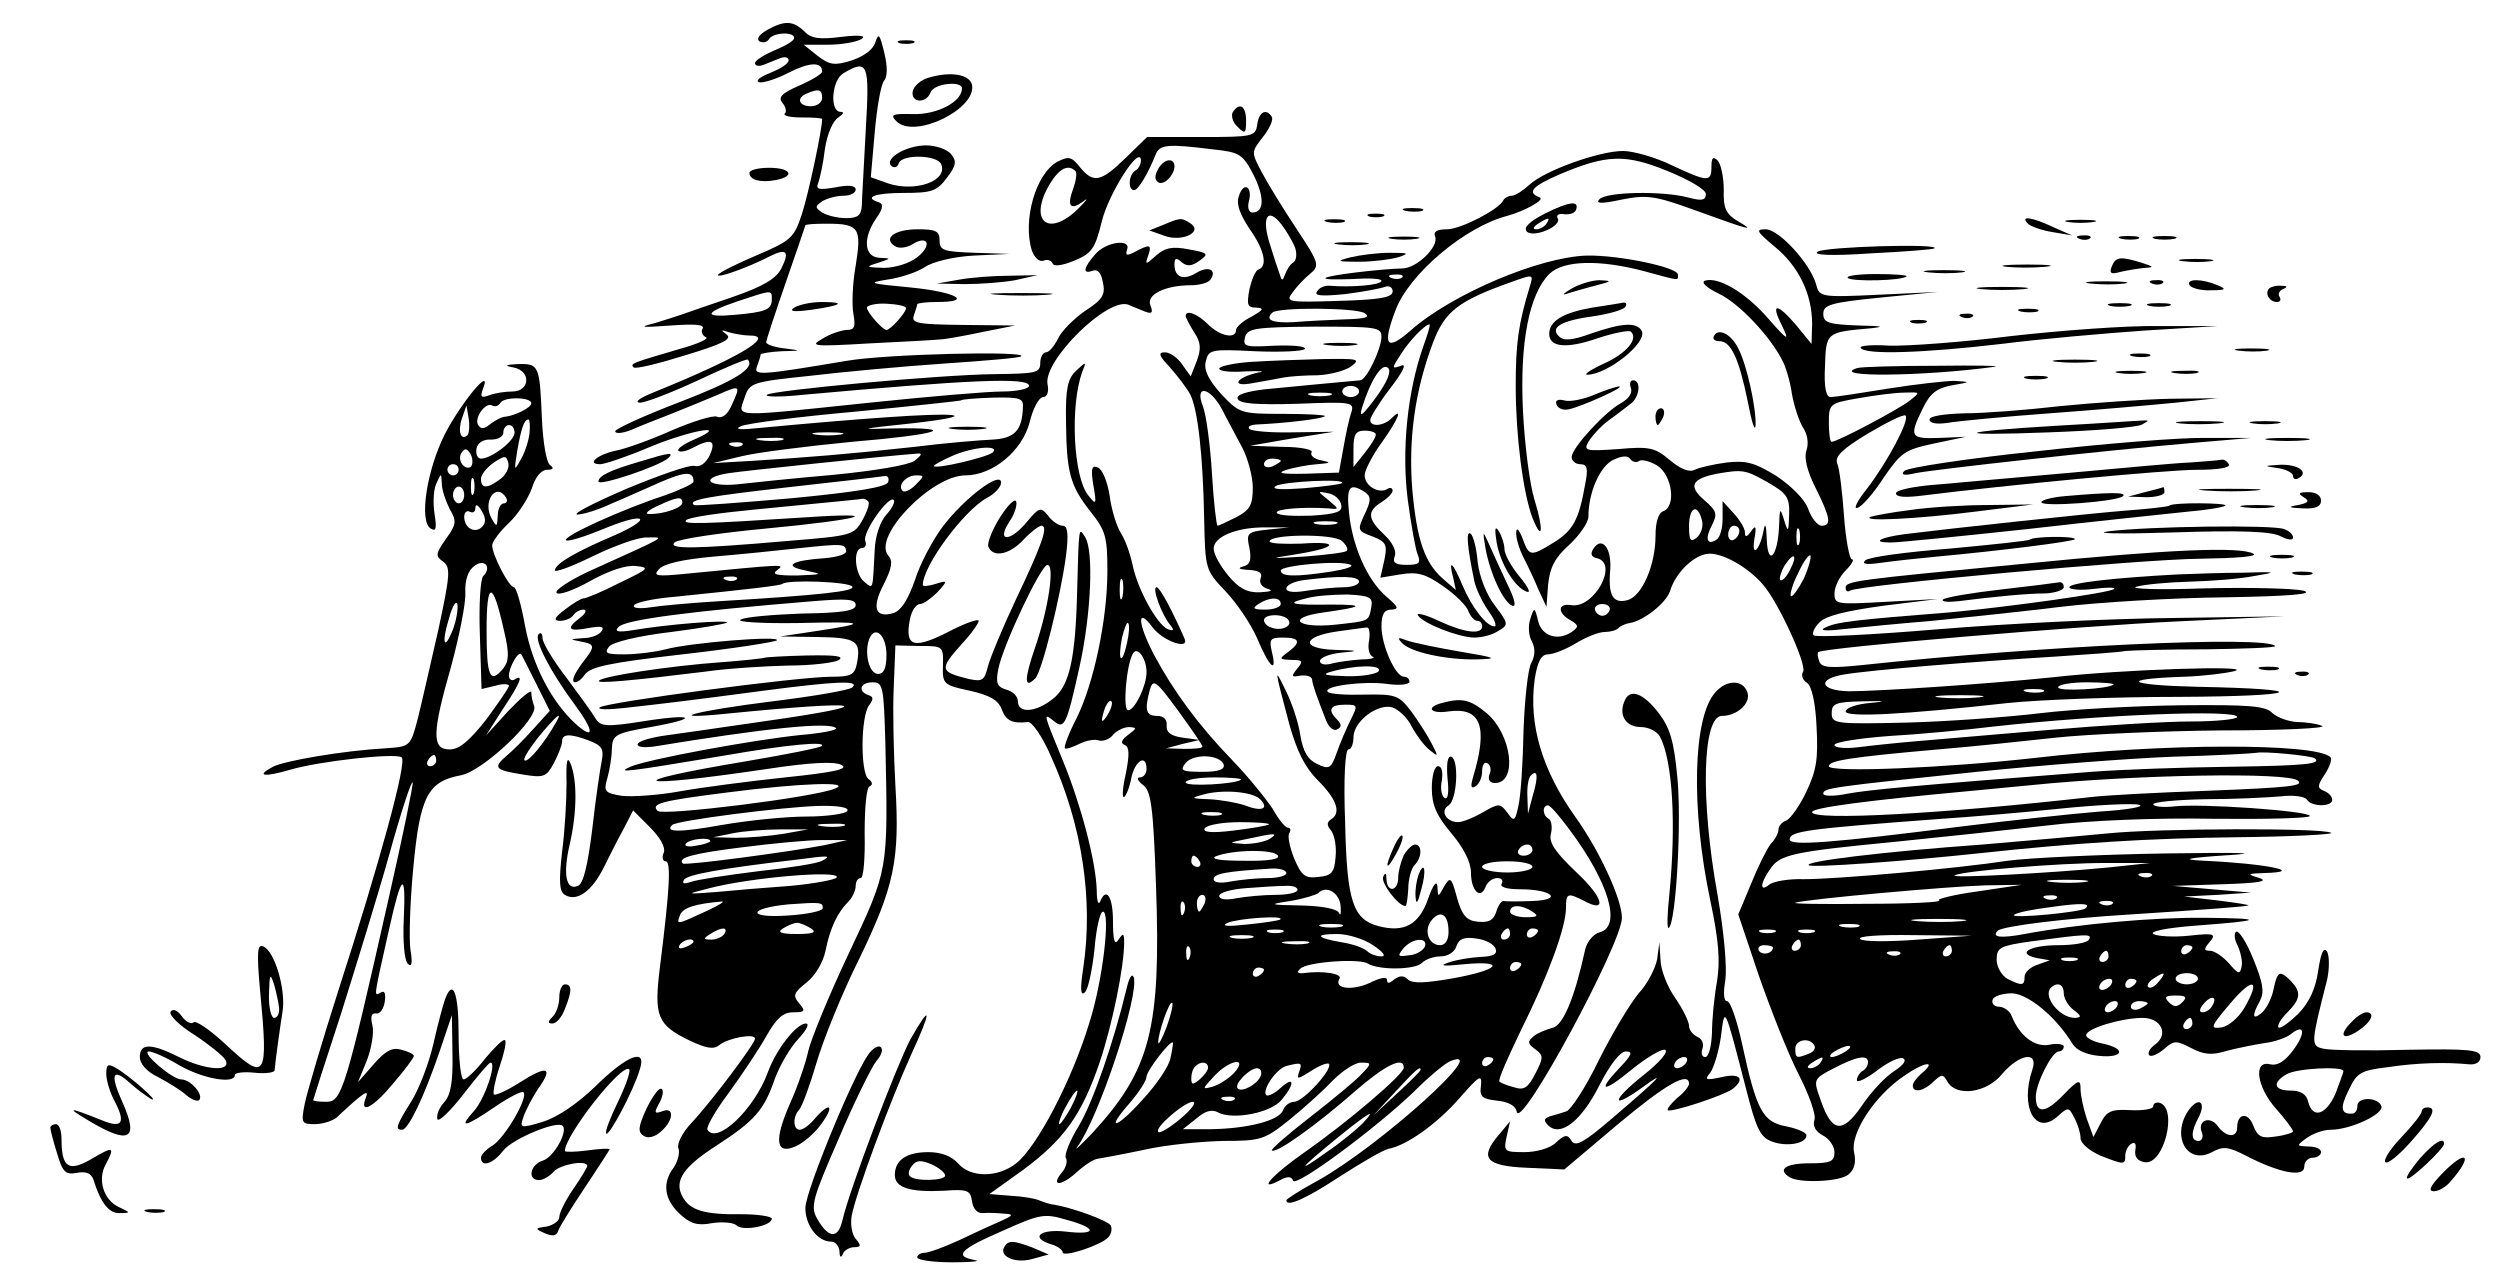<svg xmlns="http://www.w3.org/2000/svg" viewBox="0 0 447 229" version="1.0"><path d="M137.1 5.4c-1.4.8-1.9 1.6-1.3 2 .6.3 1.3.2 1.7-.4.7-1.2 4.5-1.4 4.5-.2 0 .5-1.6 1.4-3.5 2.2s-3.5 1.8-3.5 2.3.7.6 1.5.3 2.2-.9 3-1.2 1.5-.2 1.5.4-1.5 1.5-3.2 2.2c-1.8.7-2.8 1.4-2.1 1.7.6.2 3-.5 5.3-1.7 3.7-1.9 6-2 6-.2 0 .4-1.8 1.5-4.1 2.5-3.2 1.4-3.8 2.1-3 3.1.6.7.8 1.6.4 1.9-.3.4 1 .7 3 .7 2.1 0 3.7.1 3.7.3 0 1.8-2.4 13.2-3.6 16.9-1.4 4.3-1.9 4.8-8 7.4-3.6 1.5-6.7 3.1-7 3.5-.5.8 5-1.1 9.3-3.3 3-1.5 3.5-.8 2 2.2-.9 1.8-3.2 3.2-8.7 5.1-4.1 1.4-8.2 2.8-9 3.1s-3.1 1-5 1.6c-2.9.7-2.4.8 2.9.4 4.4-.3 6.2-.2 5.7.6-.3.5 0 1.2.6 1.5.7.2-1.4 1.2-4.7 2.1-8.5 2.5-8.9 2.6-8.2 3.3.4.3 4.5-.7 9.3-2.2 6.6-2 8.4-2.9 7.3-3.7s-1-.9.4-.4c1 .3 2.8.6 3.8.6 4.7 0-2.3 4.1-17.1 10.1-2.5 1-3.7 1.8-2.6 1.9 1 0 5.7-1.8 10.4-4s8.7-3.9 8.9-3.7c1.4 1.5-2.3 3.8-12.2 7.6-6.3 2.4-11.5 4.8-11.5 5.2 0 .5 1.2.4 2.8-.2 1.5-.7 4.7-1.9 7.2-2.9s6.2-2.5 8.3-3.4c4.1-1.8 4.2-1.8 2.5 1.9-.7 1.6-1.7 2.4-2.6 2-.7-.3-4.5.9-8.2 2.5-3.8 1.7-8.3 3.3-10 3.6-3.2.7-5.2 2.4-2.7 2.4.8 0 4.7-1.3 8.7-3 7.4-3.1 14.9-4.4 8.1-1.4-1.9.8-3.1 1.7-2.8 2s1.4.1 2.5-.5c3.4-1.8 4.3-1.4 3.1 1.3-.7 1.4-1.7 2.2-2.8 1.9-.9-.2-6.3 1.7-12.1 4.1-5.8 2.5-9.7 4.5-8.8 4.6 1 0 3.7-.8 6-1.9 2.4-1 6.4-2.8 8.9-3.9 4.4-1.9 5.9-2 5.9-.1 0 .4-2.4 1.5-5.2 2.5-7.4 2.4-18.2 7.3-17.6 8 .3.3 3.2-.6 6.4-1.9 3.3-1.4 6.3-2.3 6.8-1.9.5.3-1.5 1.6-4.5 2.9-7 3-10.3 4.9-10.7 6.2-.2.6 2.8-.5 6.7-2.4s8.3-3.5 9.8-3.4c3.2 0 4.3-.6-10.5 6.1-3.4 1.6-6 3.3-5.7 3.8s3-.4 6-2.1c3.4-1.9 6.5-2.9 8.2-2.7 2.6.3 2.3.5-2.9 3-3.1 1.6-6 2.8-6.5 2.8-.4 0-1.9.9-3.3 2-2 1.5-2.1 2-.8 2 .9 0 2-.5 2.3-1s1.2-1 1.8-1c.7 0 .4.7-.5 1.4-2.7 2-2.2 2.6 1.4 1.9 2.2-.4 2.9-.3 2.4.5-.4.7-1.9 1.3-3.4 1.3-2.4.2-2.4.2-.4.6 2.7.5 2.7.8.2 4-1.1 1.5-1.8 2.9-1.4 3.2.3.3 1.2-.2 1.9-1.2 1-1.5 4.5-2.2 17.5-3.7 8.9-1 16.5-2.2 16.9-2.5.8-.9-15.5.4-19.9 1.6-1.9.5-5.2.9-7.4.9-3.2 0-3.6-.2-2.7-1.4.7-.8 5.2-1.9 11.1-2.6 5.5-.7 10-1.5 10-1.7 0-.5-10.6.3-17 1.4-2.6.4-3.2.2-2.4-.6 1.2-1.3 12.7-2.8 34.7-4.6 6.1-.5 7.7-.4 7.7.7 0 1-2.4 1.4-9.6 1.5-5.2.2-10.2.6-11 1.1-.8.4 3.8.7 10.3.6 12.3-.3 12.9 0 2.8 1.5l-6 .9 6.7.1c7 .1 7.8.7 7 4.8-.4 2-1.1 2.3-4.6 2.3-5.9 0-40.6 4.6-41.4 5.5-.4.4 1.6.4 4.3.1 2.8-.3 7-.8 9.5-1.1s9.5-1.2 15.5-2c13-1.7 17.3-1.9 15.9-.6-.5.5-7 1.6-14.3 2.5-13.7 1.7-20.1 3.4-8.1 2.2 25-2.5 28.3-1.7 6.4 1.4-7.6 1.1-15.8 2.3-18.1 2.6-2.4.4-4.3 1-4.3 1.5s1.2.6 2.8.4c20.1-3.3 31.5-4.5 32.7-3.3.3.3-2.5.9-6.2 1.2-8.8.9-27.7 4.4-30.6 5.7-2.7 1.2-.6.9 16.8-2 11.4-2 18.4-2.6 17.4-1.7-.3.3-6.3 1.5-13.4 2.7-23.4 3.9-20.6 5 3.6 1.4 7.9-1.2 12.2-1.4 13.4-.7 1.3.7-1.4 1.3-10.1 2.2-6.6.7-15 1.8-18.9 2.5-3.8.7-8.5 1-10.3.8-3.1-.5-3.3-.8-2.6-3.2.4-1.4.8-3.8.8-5.2.1-2.5.6-2.8 6.9-3.9 9.1-1.6 7.8-2.5-1.5-1-6.4 1-7.4.9-8.3-.5-.5-.9-2.9-4.2-5.2-7.3-2.4-3.1-4.3-6.3-4.3-7.1s-.3-1.1-.7-.7c-.9.9 2.1 6.7 6.4 12.5 3.5 4.7 3.7 6.6.3 3.6-4.4-4-7.8-10.6-9.1-17.5-.7-3.9-1.6-7-2-7-.9 0-3.9-5.8-3.9-7.5 0-.6 1.3-2.4 3-4 1.6-1.5 3.4-4.3 4.1-6.2.6-2 1.7-3.3 2.7-3.3 1.1 0 1.3-.3.6-.8-.7-.4-1.3-4-1.5-8.2-.4-9.7-.5-10-4.3-9.9-2.3.1-2.5.3-.8.6 3.2.6 3 4.3-.2 4.3-1.3 0-3.2.3-4.2.7-1.4.5-1.6.3-1-1.3 1.6-4.1-3.9 2.5-6.9 8.3-3.2 6.4-4.6 15.5-2.5 16.8 1 .6 1.1 0 .7-2.6-.3-1.9-.2-4.3.3-5.4.9-2 .9-2 1 0 0 1.1.7 3.1 1.4 4.5 1.3 2.2 1.2 2.8-.7 5.4-1.8 2.6-1.9 3-.5 4s1.3 2.3-.8 12.1c-1.4 6.1-3 13.2-3.7 16-1.3 5-1.4 5-5.8 5.3-7.3.4-18 2.2-20.1 3.3-3.2 1.7-1.6 1.9 3.2.5 5.1-1.5 18.6-3 19.8-2.2 1.1.6-4 19.1-11.3 41.7-2.9 9.1-5.6 18.2-6 20.2-.7 3.5-.6 3.7 1.8 3.7 1.4 0 3.2-.6 3.9-1.2 4.8-4.5 5.9-5.2 5.2-3.5-1.2 3.1 1.4 1.7 5-2.7 2-2.3 3.6-4.5 3.6-4.8s-1-.8-2.2-1.1c-1.7-.5-2.9.2-5 2.6l-2.8 3.2 1.6-3.9c.8-2.1 1.3-4.9 1-6.2-.4-1.6-.2-2.3.6-2.2.7.2 1.4-.8 1.6-2.1.2-1.5 0-2.1-.8-1.6-1.2.7-1.2 1 1.6-11.5 2.2-9.9 3-10.4 2.6-1.8-.2 4 .1 7.5.7 8.1.7.7.9 0 .5-2.4-.3-1.9-.1-8.5.5-14.8 1.2-12.8 2.6-15.4 8.6-16.5 3.9-.8 13.9-10.2 13-12.4-.3-.7-.5-1.8-.5-2.4s-1.8.9-4.1 3.3l-4 4.4 3-4.7c3.2-4.8 3.8-6.4 2.1-5.3-.5.3-1 0-1-.7 0-1.5 1.7-4.5 2.2-3.8.2.3 1.4 2.7 2.7 5.3l2.4 4.8-2.9 3.2c-1.6 1.8-3.8 4-4.9 4.9-2.4 2.1-2 2.5 3.1 3.3 3.6.6 4.1.4 5.4-2 .8-1.5 1.5-3.3 1.5-3.9 0-1.4 1.3-1.5 4.8-.2 2.3.9 2.7 1.5 2.3 3.6-.3 1.4-1.1 6.9-1.7 12.2-.8 6.5-1.6 9.9-2.6 10.2-2.1.9-2.7-2.1-1.4-7.6 1.3-5.7 1.3-11.4.1-14.3-.6-1.4-.8-.4-.7 3.5 0 3-.3 8.6-.8 12.3-.6 5.4-.5 7.1.5 7.7 2.1 1.3 4.8-.6 6.9-4.8 1-2 2.6-5.2 3.6-7l1.7-3.3 3 3c1.9 1.9 2.8 3.6 2.5 4.5-.4.9-.2 1.6.3 1.6 1 0 .8 4.5-1 18.9-1.1 8.8-.5 10.3 5.2 13.1 3.2 1.5 4.4 1.7 5.5.8 1.5-1.2 6.3-2.1 6.3-1.1 0 .9-7.9 11.4-11.3 15-1.7 1.8-2.7 3.8-2.4 4.6s-.1 2.3-.8 3.4c-2.1 2.7-1.8 5.7 1 8.3 1.9 1.8 3.2 2.2 5.8 1.7 1.9-.3 3.9-.1 4.4.4 1.1 1.1 6.3.1 6.3-1.2 0-.4-2.4-.8-5.4-.8-6.7.1-9.3-.7-10.6-3.2-1.5-2.8.2-5.3 6.3-9.2 6.6-4.3 8.3-6.2 10.2-11.7.9-2.5 2.8-5.7 4.2-7.2 1.5-1.6 2.1-2.8 1.4-2.8-1.7 0-5.3 4.6-6.8 8.7-2.4 6.6-9.1 13-10.8 10.3-.3-.4 1.4-3.4 3.8-6.6 2.4-3.3 5.4-7.8 6.7-10.1 1.8-3.2 3-4.3 4.8-4.3 2.1 0 2.3-.2 1.1-1.6s-1-1.9 1.4-3.8c1.5-1.2 2.9-3.6 3.3-5.6.8-4 2.1-6.8 4.1-8.8.7-.7 1.3-2 1.3-2.8s.4-1.4.9-1.4.8-3.6.7-8c0-4.5.3-8.2.9-8.4.6-.3.5-.8-.2-1.3-1.5-1.1-1.4-11.3.1-13.2.8-1.1.8-1.5-.1-1.8-2-.7-1.5-2.3.7-2.3 1.9 0 2 .7 2.3 10.7.5 23.3.6 22.6-6.6 37.9-3.6 7.6-6.8 15.5-7.2 17.4s-1.8 6.1-3.2 9.2c-3 6.8-2.6 9.4 1.1 7.7 1.3-.6 3.4-2.4 4.5-4 2.4-3.3 1.5-4-1.2-.9-.9 1.1-2.1 2-2.7 2-1.2 0-1.3-2.3-.1-3.6.5-.5 1.9-4.3 3.1-8.4s4.6-12.5 7.6-18.5c6.3-13 7.3-17.7 6.5-31-.3-5.5-.5-13.4-.3-17.5l.3-7.6 4.3.1c4.2 0 4.3 0 4.2 3.5-.1 3.3.1 3.5 4.8 4.5 3.6.8 5.1 1.7 5.7 3.3.8 2.1 1.9 2.6 4.7 2.3.7-.1 2.6 2.6 4.1 6.1 5.6 12.3 7.6 25.6 5.8 37.8-.6 3.9-.5 5.2.3 4.4.6-.6 1.3-4 1.7-7.7.3-3.7 1-6.7 1.5-6.7 1.4 0 0 12.3-2.4 19.8-3.1 10.3-9.4 22.3-13.1 25.2-3.3 2.6-8.2 2.6-10.4 0-1.2-1.3-3-2-5.3-2-3.9 0-6 1.4-6 4.1 0 2.3 2.8 3.1 8.8 2.8 4.2-.3 4.7-.1 5 1.9.2 1.4 1 2.2 2 2.1.9-.1 2.6 0 3.7.1 1.8.1 1.7.3-.5 1.3-1.4.6-4.7 2.1-7.4 3.4-2.8 1.3-5.6 2.3-6.3 2.3s-1.3.4-1.3.8c0 .5 2.8.9 6.3.9 3.4 0 5.2-.2 4-.4-3.8-.7-2.7-1.9 4.9-5.2 6.7-3 7.5-3.2 11.5-2 5.6 1.5 5.5 2.8-.2 2.1-4.6-.5-6.4 1.1-2.5 2.3 1.1.3 2 1 2 1.4 0 1 6.7-1.2 8.1-2.6.6-.6.8-1.6.5-2.2-.6-.9-7-3.2-10.1-3.7-.5 0-1.7-.4-2.5-.7-.8-.4-3.2-.8-5.3-.9l-3.8-.3 6-4.3c7.3-5.4 10.5-9.8 13.7-19.2 2.3-6.8 4.4-17.2 4.4-21.5 0-1.7-.2-1.7-1-.5-.7 1.1-1 .2-1-3.3 0-4.4-1.2-6.2-2.3-3.5-.3.7-.6-.1-.6-1.9-.1-5.1-2.8-15.4-6.1-23.4-3.5-8.5-3.5-8.5-1.6-7 1.9 1.6 2.3.8 4.6-9.6 2.1-9.4 2.6-20.9 1-23.3-1.1-1.7-1.1-2.2-1.4 9.5-.3 12.5-1.4 17.2-4.4 19.5-3 2.4-6.2 2.6-6.2.4 0-.9-.9-1.8-2.1-2.1-1.6-.5-1.9-1.1-1.4-3.7.8-4.1 7.6-18.6 8.8-18.6 1.3 0 .2 7.7-2.2 14.7-2 5.8-2 7.6 0 5.6 1.2-1.2 4.5-14.5 5.5-21.9.5-4 .3-5.4-.6-5.4-.7 0-1.9-.8-2.6-1.8-1.3-1.6-1.6-1.5-3.7 1-3 3.7-5.6 3.8-3.3.2 1-1.4 1.5-3.1 1.3-3.7-.2-.7-1.5.6-2.9 2.8s-2.3 4.6-2.1 5.2c.8 2.1 3.8 1.5 6.3-1.2 1.3-1.4 2.8-2.5 3.2-2.5 1.3 0 .2 3.2-4.7 13.5-2.3 4.9-4.5 10.2-4.9 11.8-.6 2.4-1 2.6-3.4 2.1-5.2-1.3-5.3-1.7-1.2-6.3 1.7-1.8 3-3.7 3-4.1s-2.1.3-4.7 1.6c-6.9 3.6-8.6 3.2-7.6-1.9.3-1.5 1.1-2.7 1.8-2.7.6 0 2-1 3.1-2.1 1.9-2.1 1.9-2.2-.3-1.5-1.3.4-2.3.5-2.3.2 0-3.4 7.3-13.3 11.5-15.6 1.4-.7 2.5-2 2.5-2.7 0-2.2-6.5 2.7-10.4 7.8-1.8 2.4-4.1 6.7-5 9.6-1.2 3.4-2.4 5.4-3.8 5.9-3.3 1-4-.9-1.8-5.1 1.5-3 1.7-4.2.8-5.2-2.8-3.4 7.8-14.3 13.8-14.3 4.9 0 10.2-4.4 11.5-9.5.6-2.5 1.7-4.5 2.4-4.5s1.1-.9.8-2.3c-.8-4.2 10.8-15.7 14.5-14.2.6.3 2 .8 2.9 1.2 1.3.5 1.5.2 1-1.1-.8-1.9 2.6-3.6 7.3-3.6 1.6 0 3.2-.5 3.5-1.1 1.1-1.7-.5-2.4-2.6-1.1-2.3 1.4-3.9.8-3.9-1.5 0-1.2.3-1.3 1.3-.4 1 .8 1.8.7 3.2-.3 1.7-1.2 1.5-1.4-1.9-2-3-.6-4.3-.3-5.9 1.1-1.9 1.7-2 1.7-1.4 0 .7-2 .3-2.1-2.3-.7-1.5.8-1.8.7-1.5-.3.9-2.1-3.8-1.5-5.7.8-2.1 2.4-2.3 3.6-.4 2.9.9-.3 1.5.4 1.8 2.1.5 2.2-.1 3.1-3.2 5.1-2 1.4-4.2 3.6-4.8 4.9-.7 1.4-1.6 2.5-2.2 2.5-.5 0-1 .9-1 1.9 0 1.8-.8 1.9-8.2 2-9.7.1-39.9 2.9-40.7 3.7-.3.4 2.6.4 6.4 0 29.9-2.7 40.5-3.2 40.5-1.6 0 .5-2.1 1-4.7 1-2.7 0-13.3.9-23.8 2-24.9 2.6-23.6 2.7-22.4-.8.9-2.8 1.3-2.9 11.7-4 5.9-.7 16.7-1.7 24.1-2.2 7.3-.5 13.5-1 13.7-1.3 1-1-24.1-.4-31.1.8-16.1 2.7-16.8 2.7-16.1.9.3-.8.6-1.8.6-2s1.7-.5 3.8-.6c3.6-.1 3.6-.1.5-.5-1.8-.2-3.3-.7-3.3-1.1s1.6-5.2 3.5-10.7 3.5-10.1 3.5-10.2c0-.2 1.7-.3 3.8-.3 5.8 0 6.3.7 5.2 7.5-.6 3.3-.7 7.2-.4 8.7.4 2.3.2 2.8-1.3 2.8-1 .1-2.9.7-4.3 1.6-2.3 1.3-1.6 1.4 8.5.8 6.1-.3 11.7-.6 12.5-.7.8 0 4.2-.6 7.5-1.3l6-1.2-9.4-.1c-8.1-.1-9.2-.3-8.7-1.7.3-.9.6-1.8.6-2s1.6-.4 3.5-.4c6.7 0 3.4-1.8-4.7-2.6-7.4-.7-7.8-.8-4.2-1.4 2.3-.3 5.3-1.3 6.7-2.2 1.4-1 5.2-1.9 8.8-2.1l6.4-.3-6.2-.2c-5.6-.2-6.3-.4-6.3-2.2 0-1.7-.7-2-3.9-2-4.1 0-6.3 1.6-4.1 3 .7.5 2.1.3 3.1-.3 2.9-1.8 3.6.2.9 2.3-1.4 1.1-4 1.9-6 1.9-3.2-.1-3.3-.2-1-.9 2.4-.8 2.4-.8.3-.9-2.8-.1-3.1-3.5-.6-7.1 1.2-1.7 1.3-2.5.5-2.8-2.9-.9-.8-1.7 4.4-1.7 5 0 5.9-.3 7.7-2.7 1.7-2.2 1.8-3 .7-4.3-.7-.8-2.7-1.5-4.4-1.5-3.6 0-7.6 2.4-6.2 3.7.5.4 1.1.2 1.3-.5.6-1.7 7-1.5 7.6.2 1.2 3-4.7 5-9.5 3.4l-3.1-1.1.7-8c.4-4.5 1.1-8.6 1.7-9.3s.6-2.6 0-5c-.8-3.3-1-3.6-1.6-1.8-.4 1.3-2.1 2.5-4.2 3.2-3.1 1-4 .8-6.1-.8l-2.5-2h4.4c2.4 0 5.1-.5 5.9-1 1-.6-.2-.8-3.6-.4-3.9.5-5.4.3-6.6-1-2-1.9-3.5-2-6.7-.2zm17.7 17.8c-.3 6.2-.7 12.3-.7 13.5-.1 1.8-.7 2.3-2.8 2.3-1.6 0-3.5-.5-4.3-1-1.3-.9-1.3-1.1 0-2 .8-.5 2.5-1 3.8-1 1.2 0 2.2-.5 2.2-1.1 0-.7-1.2-.9-3.6-.4-3 .5-3.6.4-3.1-.8.3-.8.9-3.5 1.2-6.1.4-2.6 1.4-5 2.4-5.6.9-.6 1.1-1 .4-1-2 0-1.6-5.7.5-6.9 4.4-2.6 4.7-1.8 4 10.1zm-7.8-5.7c0 .8-.9 1.5-2 1.5-2.2 0-2.7-1.5-.7-2.3 2.1-.9 2.7-.7 2.7.8zm-9 36c0 1.9-1.1 2.3-6.7 2.8s-5.4-.4.5-2.4c6.3-2.1 6.2-2.1 6.2-.4zm24 1.6c0 .8-2.8 3.9-3.5 3.9s-3.5-3.2-3.5-4c0-.4 1.6-.8 3.5-.7s3.5.4 3.5.8zm-67 17c0 .8-2.9 2.2-4.6 2.4-.6 0-1.8.6-2.7 1.3-1.1.9-1.7 1-2.2.2-.8-1.3 1.4-4.2 2.5-3.5.5.3 1.1.1 1.5-.5.7-1.1 5.5-1 5.5.1zm87.9.6c-.1 4.3-1.5 5.7-5.5 5.9-2.1.1-8.4.6-13.9 1.3-11.8 1.3-19.4 1.9-29 2.5l-7 .4 5-1.2c2.8-.7 11.6-1.8 19.8-2.6 15.6-1.3 19.5-2.6 7.5-2.4-6.6.2-6.3.1 3.2-.9 6.2-.7 9.1-1.3 7-1.5-3-.3-15.9.6-34 2.3-3.7.4-4.8.3-3.5-.3 1.1-.5 10.3-1.7 20.5-2.6 10.2-1 18.6-1.9 18.8-2 .1-.2 2.7-.4 5.7-.5 4.7-.1 5.5.1 5.4 1.6zm-99.3 5.1c-1.2 1.1-1.8-.7-1-3l.8-2.3.4 2.3c.2 1.3.1 2.6-.2 3zm11.1-.6c-.1 1.3-.7 3.4-1.5 4.8-1.3 2.4-1.3 2.3-.7-1.5.7-3.9 1.2-5.5 2-5.5.2 0 .3 1 .2 2.2zm-2.7.2c0 1.4-4.1 4.6-6 4.6-.6 0-1-.8-.8-1.8s1.2-1.7 2.6-1.6c1.2 0 2.2-.5 2.2-1.3 0-.7.5-1.3 1-1.3.6 0 1 .6 1 1.4zm58.3.3c-1.3.2-3.3.2-4.5 0-1.3-.2-.3-.4 2.2-.4s3.5.2 2.3.4zm-10.5 1c-1 .2-2.8.2-4 0-1.3-.2-.5-.4 1.7-.4 2.2-.1 3.2.1 2.3.4zm-7.1.9c-.3.3-1.2.4-1.9.1-.8-.3-.5-.6.6-.6 1.1-.1 1.7.2 1.3.5zm-48.4 3.7c-.3.5-1 .4-1.5-.1-.6-.6-.7-1.6-.3-2.2.6-.9.9-.9 1.6.1.4.7.5 1.7.2 2.2zm93.2-2.4c-1.1.9-10.5 3.1-10.5 2.4 0-.2 1.5-1 3.3-1.8 3.6-1.6 8.6-2 7.2-.6zm-88.1 4.8c-2.3 1.7-3.4 1.7-3.4-.1 0-.7 1-2 2.3-2.9 2-1.3 2.2-1.3 2.6.1.2.9-.5 2.2-1.5 2.9zm74.1-3.3c-1.2.8-7.3 1.8-14.5 2.5-6.9.6-14.6 1.4-17.2 1.7-5.4.5-6.7-1.2-1.5-2 2.5-.4 27.3-3 33.7-3.5 1-.1.8.3-.5 1.3zM82 84c0 .5-.4 1-1 1-.5 0-1-.5-1-1 0-.6.5-1 1-1 .6 0 1 .4 1 1zm2.7 4.2c-.3.7-.5.2-.5-1.2s.2-1.9.5-1.3c.2.7.2 1.9 0 2.5zm74.1-2c-.3.9-5.9 1.8-17.4 2.9-9.3.8-17.1 1.4-17.3 1.2-1.2-.9 2-1.5 17-3.2 9-1 16.8-1.9 17.2-2 .5 0 .7.5.5 1.1zm4.9.5c-.9.9-1.9 1.4-2.3 1.1-1-1 .6-2.8 2.4-2.8 1.5 0 1.5.1-.1 1.7zM83 88.5c0 .8-.4 1.5-1 1.5-.5 0-1-.7-1-1.5s.5-1.5 1-1.5c.6 0 1 .7 1 1.5zm7.5.5c.3.5.1 1-.4 1-.6 0-1.1 1-1.1 2.2-.1 2.1-.2 2.1-1.1.5-1.7-3 .8-6.6 2.6-3.7zm31.5.9c0 .9-3.5 2.1-6 2-.8 0-.1-.7 1.5-1.4 3.6-1.7 4.5-1.8 4.5-.6zm33.2-.3c.4.3-.1 1.8-1 3.4-1.5 2.7-2 2.8-13.1 3.7-17.2 1.5-21.7 1.5-20.5.3.6-.6 7.9-1.7 16.4-2.5 17-1.6 21.8-3 7-2-18.5 1.2-22.2 1.3-21.3.5.4-.5 6-1.3 12.3-1.9 17.5-1.7 18.5-1.8 19.1-1.9.3-.1.8.1 1.1.4zm3.3 2.4c-1.1 1.2-2 3.8-2.1 6.3-.4 7.4-.2 7.1-1.9 5.7s-2-6-.4-6c.6 0 .9-.6.6-1.3-.5-1.5 4.2-8.2 5.1-7.3.3.3-.3 1.5-1.3 2.6zm-72.3 2.2c-1.3 1.3-3.2.2-3.2-1.8 0-.8.5-1.2 1-.9.6.3 1 0 1-.7 0-.8.5-.5 1.1.5.8 1.3.8 2.2.1 2.9zm65.1 4.3c.1.6-1.6 1.1-3.8 1.3-6 .4-7.6 1.4-3.5 2.2 3.3.7 3.2.7-1.5.9-3.8 0-4.6-.2-3.5-1 1.5-1.1 1.1-1-16.5.7-5.1.5-5.8.4-4.7-.8.8-1 4.3-1.8 10-2.3 4.8-.4 11.6-1.1 15.2-1.5 7.6-.8 8.1-.8 8.3.5zM86.4 103c-.5.5-.8 5.2-.6 10.5l.3 9.7 2.5-.6c1.3-.4 2.4-.3 2.4 0 0 .4-1.9 3.1-4.1 6.1-3 3.8-4.8 5.3-6.5 5.3-3.2 0-3.2-2.8.3-15 1.4-5.2 2.6-11.1 2.5-13-.1-2.3.5-4 1.6-4.8 1.8-1.4 3.2.2 1.6 1.8zm45.3.6c-.3.3-1.2.4-1.9.1-.8-.3-.5-.6.6-.6 1.1-.1 1.7.2 1.3.5zm20.7 1.3c.5.8-5.5 1.5-23.9 2.6-4.9.3-10.5.8-12.3 1.1-2 .3-3.2.1-2.8-.4.3-.5 3.6-1.2 7.3-1.5 13.7-1.4 18.8-2 19.2-2.3.9-.8 12-.4 12.5.5zm-62.3 7.8c1 4.2.9 5.5-.1 6.8-2.4 2.9-3 1.5-3-6.8 0-9 1.1-9 3.1 0zm-9.1-.2c-1.6 4.1-2.1 2.5-.7-2 .6-2.2 1.3-3.3 1.5-2.4.1.9-.2 2.8-.8 4.4zm77.5 4.6c0 2.4-.5 3.4-1.5 3.4-1.6 0-2.5-3.7-1.6-6.2 1-2.6 3.1-.8 3.1 2.8zm-59.1 12.1c-2.1 3.7-4.7 6.8-5.5 6.8-.6 0 .5-1.8 2.2-4 3.2-3.9 4.7-5.2 3.3-2.8zM78 136c0 .5-.5 1-1.1 1-.5 0-.7-.5-.4-1 .3-.6.8-1 1.1-1 .2 0 .4.4.4 1zm-8.5 24.6c-7.7 34.2-8.4 36.4-11.1 36.4-1.3 0-2.4-.1-2.4-.3 0-.1 2.2-7 4.9-15.2 2.6-8.3 6.6-21.2 8.7-28.7 2.1-7.6 4-13.4 4.2-12.9.1.4-1.8 9.7-4.3 20.7zm79.8-19.6c-3.9 1.6-30.7 4.9-31.7 4-1.3-1.3.5-1.8 12.4-3.3 13.1-1.7 22.5-2 19.3-.7zm2.2 4c-.3.5-3.6 1-7.3 1s-10.5.7-15.1 1.5c-7.8 1.4-10.3 1.3-8.9 0 .8-.8 19.6-3.2 26.1-3.4 3.7-.1 5.6.3 5.2.9zm-.7 2.7c-1 .2-2.8.2-4 0-1.3-.2-.5-.4 1.7-.4 2.2-.1 3.2.1 2.3.4zm-10.8 1.4c-2.5.4-6.3.7-8.5.7l-4-.1 3.5-.7c1.9-.4 5.8-.7 8.5-.7h5l-4.5.8zm-13 1.3c0 .2-1.1.6-2.5.8-1.3.3-2.2.1-1.9-.3.5-.9 4.4-1.3 4.4-.5zm20.5.7c-6.2 1.2-25 3.7-25.4 3.3-1.1-1 1.7-1.8 10.6-2.9 5.4-.7 11.8-1.3 14.3-1.3h4.5l-4 .9zm-.5 2.8c-.8.5-6.1 1.3-11.6 1.9-5.6.7-10.9 1.5-11.9 1.9-1.2.4-1.6.3-1.2-.4.6-.9 6.4-2 20.2-3.6 5.9-.8 6.2-.7 4.5.2zm2.6 3c-.3.4-4 1.1-8.3 1.5-4.3.3-10.3.8-13.3 1.1-5.4.4-5.4.4-1.5-.6 7.4-2 23.9-3.4 23.1-2zm-23.5 6.1c-5.2 2.4-5.2 2.4-4.5.6.5-1.3 2.7-2 7.4-2.4.8-.1-.5.7-2.9 1.8zm21-.6c0 .5-2.9 1.1-6.3 1.3-7.3.5-7.1-1.3.2-2 5.6-.4 6.2-.4 6.1.7zM145 166c1.1.7.4 1-2.5 1s-3.6-.3-2.5-1c.8-.5 2-1 2.5-1 .6 0 1.7.5 2.5 1zm-15.5 1c-.3.5-1.4 1-2.3 1-1.5 0-1.5-.2-.2-1 2-1.3 3.3-1.3 2.5 0zm-5.5 1.4c0 .2-.7.7-1.6 1-.8.3-1.2.2-.9-.4.6-1 2.5-1.4 2.5-.6zm67.5 29.6c-.9 1.6-1.8 3-2.1 3-.2 0 .2-1.4 1.1-3 .9-1.7 1.8-3 2.1-3 .2 0-.2 1.3-1.1 3zM169 210.2c0 .9-5.4 1.1-6.3.1-.4-.3-.2-1.2.4-1.9.8-1 1.6-1 3.5-.2 1.3.6 2.4 1.5 2.4 2z"/><path d="M170.3 76.7c1.5.2 3.9.2 5.5 0 1.5-.2.2-.4-2.8-.4s-4.3.2-2.7.4zM160.8 7.7c.6.2 1.8.2 2.5 0 .6-.3.1-.5-1.3-.5s-1.9.2-1.2.5zM166 13.9c-1.4.4-2.6 1.5-2.8 2.4-.4 2.1 2.4 2.3 3.2.2.6-1.6 5.6-2.1 5.6-.7 0 2.4-4.4 4.7-8.7 4.6-3.8-.1-4.2.1-3 1.3 3.2 3.2 14.3-2.2 13.5-6.5-.4-1.9-3.8-2.5-7.8-1.3zM220.4 20.1c-.3.6 0 1.8.9 2.6 1.3 1.3 1.5 1.2 1.5-1.1 0-2.7-1.2-3.4-2.4-1.5z"/><path d="M224.8 22.2c-.3 2.2-.7 2.3-10 2.3h-9.7l-3.8 3.7c-4.5 4.4-5.8 4.6-8.2 1.7-1.5-1.9-2-2-4-1-3.9 2.1-6.3 10.5-4.6 15.9.5 1.3 1.3 2.1 2.1 1.8.7-.3 1.4 0 1.6.5.2.6 1.7.4 3.9-.5 3.1-1.3 3.7-2.1 4.9-7 1.2-5 6.9-13.9 7-10.9 0 .6-.4 1.5-1 1.8-1.2.7-1.4 3.5-.2 3.5.7 0 2.5-3 3.8-6.3.7-1.9 2.2-2 10.2-1 4.9.5 5.4.9 7.3 4.5 2 4 2 6.8-.2 6.8-.6 0-.9-.9-.6-2 .7-2.7-1-3.6-1.8-.9-.5 1.4.2 3.2 1.9 5.8 2.7 3.8 3.3 6.7 1.6 7.3-.5.1-1.2 1.8-1.6 3.5-.5 2.8-.4 3.3 1.2 3.3 1.5.1 1.3.4-.8 1.6-1.6.8-2.8 1.9-2.8 2.4 0 1.7-2.9 1.1-5-1-1.9-1.9-4-2.7-4-1.5 0 .3.7 1.6 1.5 2.9 1.2 1.8 1.3 2.9.5 5.1l-1.1 2.8-1.5-2.1c-.8-1.2-2.2-2.2-3.1-2.2-1.3 0-1.1.6.9 2.7 1.4 1.6 3 3.7 3.6 4.8 1.4 2.7 2.3 11.2 2.5 22.2.2 9.1.2 9.2 3.8 13 2 2.1 4.6 5.9 5.7 8.5 2.2 5.2 3.6 6.4 2.6 2.3-.5-2.2-.3-2.5 2-2.5 3 0 3.3.8.9 2.6-1.7 1.2-1.6 1.3.6 1.4 2 0 2.2.2 1 1.6-1.1 1.4-1 1.5.6 1.2 1.1-.1 2 .1 2.1.7.1 1 .8 3 2.5 7.3.5 1.3 1.4 2 2 1.6.8-.4.8-.9 0-1.7-1.8-1.8-1.3-2.7 1.4-2.7 2.3 0 2.3.1 1 2.7-.8 1.6-1.9 4.2-2.5 5.9-1 2.9-1.4 3-3.5 2-1.7-.8-2.5-2.2-3-5.1-.3-2.2-1.5-5.8-2.6-8-2.1-4.3-2.1-4.3.6 5.9 1.4 5 2.8 7.8 5.2 10.2 3.4 3.4 4.1 5.8 2.3 6.9-.8.5-.8 1.1 0 2 .6.8 1 2.9.8 4.7-.2 2.8-.7 3.4-3.1 3.6-2.3.3-3-.2-4.3-3.3-.8-2-1.2-4-.9-4.5.4-.6.2-1-.2-1-.5 0-1.7-1.5-2.7-3.3-1.1-1.7-4.3-5.7-7.2-8.7-6.1-6.3-10.5-12.3-14-18.8-3-5.7-3.2-8.9-.3-5 1.8 2.4 6.6 4.1 5.7 2-2.1-4.8-4.4-9.2-5-9.2-.9 0 .9 4.9 2.4 6.7.8 1 .7 1.2-.4.8-1.9-.8-5.4-7.1-6.3-11.5-.4-1.9-1.3-4.5-2.1-5.7-.8-1.3-1.7-4.3-2-6.7-.4-2.5-1.3-4.7-2.1-5-1.1-.5-1.3.2-.8 3.2.6 3.4.5 3.6-.9 1.8-2.7-3.3-3.3-16-1.1-22.1.8-1.9.7-1.9-1.1-.2-1.5 1.4-1.9 3.2-1.8 9 .1 9.2.7 11.5 4.4 16.2 2.7 3.4 3 4.5 3 10.6 0 8.6-2.4 20-5.5 26.3-1.4 2.7-2.3 5.1-2.1 5.4.2.2 1.4-.2 2.6-.8s2.8-.9 3.5-.6c.7.2 1.9-.2 2.5-1 .7-.8 2-1.4 2.9-1.4 1.4.1 1.4.2-.2 1.4-1.2.9-1.4 1.5-.6 1.8s.9 1.6.2 5.1c-.6 2.6-.7 4.5-.3 4.2s1-1.8 1.3-3.5c.7-3.1 2.7-4.2 2.7-1.5 0 .8-.5 1.5-1.2 1.5-.6 0-.4.6.5 1.3 1.5 1 1.9 3.7 2.4 18.2.9 25.5-1 32.8-11.4 44.1-2.1 2.2-3.3 3.3-2.7 2.5 3.9-5.3 11.2-27.4 10.1-30.4-.3-.7-.8.1-1.2 1.8-2.4 10-6.1 20.6-8.6 24.8-1.6 2.6-2.7 5.3-2.3 5.8.3.5 0 1.7-.7 2.5-2.1 2.5-.3 2.6 2.5.1 1.4-1.3 3.1-2.4 3.8-2.5s4.5-.8 8.3-1.6c3.9-.9 10.2-1.5 14.2-1.6 6.8 0 7.4-.2 12-3.9 2.6-2.1 6.1-5.3 7.7-7 1.7-1.7 3.9-3.1 4.9-3.1 2 0 2 .1.2 2-1.1 1.2-5.2 4.6-9.2 7.7s-7.1 5.8-6.9 6c.7.7 8.2-4.7 14.9-10.6 5.4-4.7 8.7-6.3 8.7-4.2 0 1.2-10 9.7-17.7 15.1-5.9 4.1-8.7 7.3-4.4 5 1.3-.7 2-.7 2.3.1.4 1.3 14.6-9.2 21.5-15.8 2.8-2.8 5.8-5.3 6.7-5.6 7.4-2.9-12.5 15-23.6 21.3-3.2 1.7-5.8 3.4-5.8 3.6 0 1.3 3.4-.2 9.5-4.2 3.9-2.5 7.8-4.8 8.8-5 3.2-.6 8.6-4.4 12.7-9.1 3.5-4 4-4.3 3.8-2.2-.3 2 .2 2.4 2.9 2.7 2 .2 3.3.9 3.5 2 .7 3.4 18.8-30.1 18.8-34.7 0-3.3-4-12-8.3-18-6-8.4-8.4-16.6-7.3-24.6.5-3.3 1.2-4.5 2.4-4.5.9 0 3.2-.9 5-2s4.1-2 5.1-2 2.1-.3 2.5-.7c.3-.4 1.3-.8 2-.9 2.5-.4 6.5-3.6 7.2-5.7 1-3.4 4.5-6.7 7.1-6.7s6.9 2.5 9.5 5.5c2.8 3.2 7.9 14.4 7.2 15.6-.4.6-.1 1.5.7 2s1.5 3.4 1.7 7.8c.3 5.8 0 7.8-1.8 11.6-1.2 2.6-2.9 4.9-3.6 5.2-.8.3-1.4 1-1.4 1.6s-.6 1.8-1.4 2.6c-.7.9-2.3 4.1-3.5 7.1l-2.3 5.5 3.7 11c2.1 6 5.2 13.9 7.1 17.6s3.2 7.4 2.8 8.2c-.3 1 .2 2 1.5 2.7 1.2.6 2.1 2 2.1 3 0 1.7-.7 2-4.5 2-4.2 0-5.8 1.1-3.5 2.5 1.8 1.1 9 .8 10.5-.5 1.1-.9 1.4-2.2 1-4-.7-3.3 3.6-10 8.9-13.6 3.7-2.6 6.1-2.9 3.1-.4-.8.7-1.5 1.6-1.5 2.1 0 1.4 2 1 3.7-.7 1.5-1.4 1.7-1.4 2.5 0 1.6 2.8 7.1 2 9.8-1.4 3.1-3.6 6.5-4.1 5.4-.8-2.3 6.7.5 12 4.5 8.4 1.9-1.7 2-1.7 3 .3.6 1.1 1.1 2.7 1.1 3.6s1.5 2.2 3.5 3.1c4.3 1.7 4.5 1.7 4.5 0 0-.8.5-1.8 1.1-2.1.6-.4.9 0 .7 1.1-.2 1.3.4 2 1.7 2.2 3.4.5 5.9-9.5 2.7-10.6-.7-.2-1.2.1-1.2.6s-1.8.8-4 .7c-3.4-.2-4.3.1-5.4 2.3l-1.3 2.5-1.2-3.3c-.6-1.8-1.1-4.2-1.1-5.3 0-1.8-.4-1.7-3.1 1.1-3.2 3.3-4.9 3.4-4.9.3 0-2.4 2.9-8.1 4.1-8.1.5 0 .9-.4.9-.9 0-.4-1.2-.6-2.6-.3-2.6.5-5.3-1.6-6.7-5.1-.3-.9-1.4-1.7-2.3-1.7-.8 0-1.4-.6-1.1-1.3.2-.6 1.8-1.1 3.5-1.1 3 .2 7.9 4.3 10.8 9.1.7 1.1 2.5 1.9 4.8 2.1 4.3.4 4.8-1.3.6-2.2-1.6-.3-3-1-3-1.5 0-1.2 6.3-3.1 10.1-3.1 3.3 0 4.7 2.9 2.3 4.7-1 .7-1.5 1.6-1.1 2 .4.3 1.5-.2 2.6-1.1 1.8-1.6 2.2-1.6 4.9-.2 2.3 1.2 3.7 1.3 6.3.5 1.9-.5 4.9-1.1 6.8-1.4 1.8-.2 4-1 4.7-1.6 2.5-2 2.7-.2.4 2.9-1.5 2-2.8 2.8-4.1 2.5-3.1-.8-2.4 4.1 1.1 8 1.7 1.9 3 3.7 3 4 0 .2-1.4.7-3.1.9-2.5.4-3.2.1-4-1.9-.9-2.5-2.9-2.3-2.9.3 0 1.9-2 1.8-3.5-.3-1.4-1.9-3.7-.9-2.8 1.2.3.8 0 1.5-.6 1.5-1.4 0-1.4-1.6 0-4.2 1.4-2.7.1-3.8-1.7-1.4-3.3 4.6-.4 10 4.1 7.6 2-1.1 2.9-1 6.2.7 5.8 3 10.3 3.9 10.3 1.9 0-.9.7-1.6 1.5-1.6s1.5-.5 1.5-1c0-.6-1-1-2.2-1-2.2-.1-2.3-.1-.4-1.5 1.1-.8 3-1.5 4.3-1.5 3.6 0 9.5-2.8 9.1-4.2-.6-1.7-4.3-1.7-4.3-.1 0 .7-.3 1.3-.8 1.4-2.1.2-2.4-.9-.8-4.1 1.5-3.2 2.1-3.6 7.1-4.2 5.3-.8 10.4-.9 14.5-.5 1.2.1 2-.4 2-1.3 0-1.3-2-1.5-13-1.3-7.1.2-14 .1-15.1-.2-2.3-.5-2.2-1 .7-12.4.4-1.9.4-4.1 0-4.9-.6-1-1.1 0-1.6 3.3-.5 3.4-1.6 5.7-3.6 7.8-1.7 1.6-3.2 2.7-3.5 2.4s.4-1.5 1.5-2.6c2.5-2.5 2.6-3.7.7-5.7-2-2-2.4-1.8-3.1 1.5-.3 1.6-1.3 3.5-2.1 4.2-1.7 1.4-1.8.5-.3-2.2.8-1.6.5-3.2-1.2-7.4-1.2-3-2.6-5.2-3.1-4.9-.4.3-.3 1.4.3 2.5.5 1.1.9 2.8.7 3.7-.3 1.5-.6 1.4-2.3-.6-1.1-1.2-2.6-2.2-3.3-2.2-1.2 0-1.2-.3-.1-1.6 1.2-1.4.8-1.6-3.7-1.1-2.8.3-5.7.1-6.4-.3-.7-.5 2.5-1.1 7.6-1.5 12.2-.9 12.6-1.3 1.5-1.4-9-.1-22.5 1.1-32.1 2.9-4.3.8-6 .6-4.8-.6.9-.8 12-2.2 23.8-2.9 13.9-.9 20.4-1.4 21-1.6.3-.1-2.2-.5-5.5-.9l-6-.7 6-.3 6-.4-7-.6-7-.6 9-.3c6.2-.2 8.2-.5 6.5-1.1-2.3-.7-2.3-.8.9-.9 7.5-.2.3-1.7-10.9-2.2-4.2-.2-3.2-.5 4.5-1 6.2-.4 1.9-.5-11.5-.3-11.8.2-24.4.8-28 1.3-9.1 1.4-30.5 3.3-36.5 3.3-2.7-.1-5.5.4-6.2 1-1.7 1.4-1.6-.3.2-2.8 1.7-2.6 3.9-3.1 22.5-4.9 8-.8 20.1-2.1 27-2.9 7.4-.9 19.5-1.4 29.8-1.2 9.4.1 17.2-.1 17.2-.5 0-.9-19.7-2.3-24.4-1.7-2 .2-3.6 0-3.6-.4s4.2-.8 9.3-.9c5 0 11.1-.3 13.4-.5 2.3-.3 4.4 0 4.8.6.8 1.3 4.5 1.3 4.5 0 0-.6-.7-1.3-1.5-1.6-1.2-.5-1.2-.9.2-3 .9-1.4 1.3-2.7 1-3-2.5-2.6-30.4-2.5-52.7.1-15.9 1.8-37 2.7-37 1.5 0-1 3.7-1.6 19.5-3 6.1-.5 15.5-1.5 21-2.1s18.9-1.2 29.7-1.3c10.8 0 18.9-.4 18-.8s-3-.7-4.5-.7c-1.6-.1-3.5-.8-4.4-1.6-1.2-1.3-4.2-1.5-16.2-1.4-8 .1-19.3.7-25.1 1.4s-16.6 1.5-24 1.7c-12.9.3-13.5.2-13.5-1.7 0-1.7.7-2 5.5-2.1 4.2-.1 4.5 0 1.3.3-2.4.2-4.3.9-4.3 1.5 0 1.1 10.2.6 29-1.5 5.8-.6 19.6-1.1 30.7-1.1 21.9-.1 24.3-1.4 3.2-1.8-12.7-.3-14.2-1.4-2.4-1.8 3.3-.1 7.4-.6 9-1 3.9-1.1-20.3-.3-32.5 1.1-11.7 1.2-31.1 2.5-36.4 2.5-5.2-.1-5.8-2.2-.9-3 4.7-.8 23.1-2.3 37.8-3.2 6.1-.4 11.7-.8 12.5-1 .8-.1 7.3-.3 14.4-.3 7.1-.1 12.7-.3 12.4-.6-1.8-1.9-42 0-73.7 3.4-5.8.6-7.4.5-7.8-.6-.3-.8-.4-1.5-.2-1.7.9-.8 46.9-4.7 64.4-5.5l19-.9-20 .3c-11 .1-29.8 1-41.8 2-11.9 1-22 1.5-22.4 1.1-.4-.3.1-1.4 1-2.3 1.1-1.2 4.9-2.1 11.5-3l9.7-1.2-9.2.5c-8.9.5-9.3.5-9.3-1.5 0-1.2.9-3 2-4.1s1.6-2 1.1-2c-.4 0-1.1-3.5-1.4-7.8-.3-4.2-.8-8.4-1.2-9.3-.5-1.3.9-2.6 5.5-5.4 3.4-2 6.4-3.5 6.7-3.2.8.8-3.3 8.4-6.9 13.1-1.7 2.1-2.5 3.7-1.7 3.4.8-.2 2.9-2.6 4.7-5.4 3.1-4.5 3.8-5 9-6.1l5.7-1.2-4.7.2c-5.3.2-5.5-.2-3-5.3 1.3-2.7 2.5-3.6 5.2-4.1 3.4-.6 3.4-.6.5-.8-1.6 0-7 .6-12 1.4-4.9.8-9.5 1.5-10.2 1.5-.8 0-1.2-1.7-1-5.5.2-6.1.2-6.1 8.2-6.8 2.7-.3 2-.4-2.2-.5-5.4-.2-6.3-.5-6.3-2.1s1.3-2 10.3-2.9l10.2-1-10.6.5c-10.5.5-10.6.4-11.2-1.9-1-3.6-6.6-9.8-9-9.8-1.9 0-1.6.4 1.6 3.1 4.3 3.5 6.7 8.5 6.7 13.8l-.1 3.6-2.7-3.3c-3.5-4.1-4.7-4.1-2.6 0 1.4 2.9 1.1 2.8-2.5-1.3-4-4.6-8.9-7.5-11.3-6.7-.7.3.4 1.3 2.5 2.3 3.6 1.7 9.2 7.6 11.4 12 .6 1.1 1.4 3.8 1.7 6 .4 2.2 1.3 4.9 2 6 .8 1.2 1 2.8.6 4-.5 1.3.1 3.7 1.6 6.7 2.7 5.4 2.9 6.8 1.1 6.8-.7 0-1.8-1.3-2.4-3s-3-4.1-5.7-5.9c-3.9-2.4-5.4-2.8-8.9-2.4-2.3.3-4.9.9-5.7 1.3-.9.5-2.5-.1-4.4-1.7-2.7-2.3-3.7-2.5-9.3-2-5.8.4-6.2.3-5.3-1.3.6-1 2.2-2.8 3.7-3.9 1.6-1.1 3.4-2.6 4.1-3.1 1.4-1.3 1.6-4 .2-4-.5 0-.7.6-.4 1.4.3.9-.4 1.9-1.8 2.7-2.8 1.5-8.7 7.9-8.8 9.6 0 .7.7 1.3 1.5 1.3 1.3 0 1.5.7.9 3.7-1.1 6.3-2.2 8.2-5.6 10.3-4.2 2.6-4.4 2.5-5.6-.8-.6-1.5-1.1-2-1.1-1-.1.9.5 2.9 1.3 4.5.8 1.5 2 4.1 2.7 5.8l1.4 3 .3-4c.3-3 1.2-4.8 3.8-7.1 1.9-1.8 3.4-4 3.4-5 0-4.4 2.1-9.1 4.5-10.2 1.5-.7 2.6-.8 3-.1.4.5 1.1.7 1.6.3.5-.3 2 .1 3.3.9 2.6 1.8 3.3 7.2 1 8.1-.9.3-1.4 2-1.4 4.4 0 5.2-2.4 10.8-5 11.5s-3.5-.8-3.1-5.4c.3-3.9-1.5-6.1-3-3.8-.6.9-.4 1.5.6 1.7 4 .9-.5 9.1-4.6 8.4-2.4-.4-2.5 1.4-.1 2.7 1.5.9 1.5 1.2.2 2.1-2.5 1.7-5.4.7-6-2-.6-2.5-.7-2.5-1.4-.3-.4 1.2-.3 3 .3 4 .6 1.2.6 2.5-.1 3.8-.6 1-1.2 6.5-1.4 12.1-.1 5.7-.5 11.7-.9 13.4-.6 2.9-.8 3-2 1.3-1.3-1.7-1.5-1.7-4.3-.1-1.7 1-3.7 1.8-4.5 1.8-2.1 0-3.3-2-1.7-3 1.5-.9 1.9-8.1.5-8.7-.7-.2-.9 1.3-.7 3.8.3 2.6.1 3.9-.5 3.6-.6-.4-.8-1.8-.5-3.2.2-1.5 0-2.5-.7-2.5-.6 0-1.1 1.7-1.1 3.9 0 3 .8 4.9 3.5 8.1 2.2 2.6 3.5 5.2 3.5 7 0 3.3 1.7 4.9 2.6 2.6.3-.9 1.3-1.6 2.1-1.6s1.1.4.8 1c-.4.6.9 1 3.2 1 5.8 0 7.9 1.9 2.3 2.1-2.5.1-4.8.1-5.2 0-.4 0-1 .9-1.3 2-.5 1.5-1.4 1.9-3.3 1.7-2-.2-2.8-1.1-3.7-4.3-1-3.7-1.2-3.8-2.3-2-1.1 2-1.1 2-1.2 0-.1-1.2-.8-.3-1.7 2.3-1.6 4.5-4.2 6-8.8 4.8s-5.7-4.4-6-18.6c-.3-7.7 0-13 .6-13 .5 0 .9-1 .9-2.3.1-2.8 4.4-6 7-5.2 1.1.4 2.7 1.9 3.4 3.4.8 1.5 2.2 3.4 3.2 4.2 1.6 1.3 1.6 1.2.4-1.1-.7-1.4-2.3-3.9-3.6-5.7-2.3-3-2.8-3.2-8.4-3.1-3.3.1-6.3-.1-6.6-.5-1-1 6.4-2 10.7-1.4 2.1.3 3.9.1 3.9-.4s-.4-.9-1-.9c-1.5 0-4-5.6-4-9 0-2.2.5-3 1.8-3 1.4-.1 1.2-.5-.9-2.3-3.4-2.9-6.1-9-6.7-15-.5-4.7.1-5.4 2.7-3.8 1.2.8 1.3 1.4.3 3.6-1.6 3.4-1.6 3.4 1.4 4.5 2.2.9 2.5 1.4 1.9 4.2l-.7 3.1 3.6-.6c3-.5 4.5-.1 7.6 2.1 2.2 1.5 4.2 3.5 4.5 4.4.4 1 1.1 1.8 1.6 1.8s.9.4.9 1c0 1.5-3.1 1.2-7.8-1-2.3-1.1-4-1.5-3.7-1 .9 1.5 7.4 4 10.1 4 1.4 0 3.3-.5 4.3-1.2 1.9-1.1 1.8-1.3-.6-4.5-1.5-1.9-2.8-5.2-3.1-7.8-.2-2.5-.8-4.8-1.3-5.1-.8-.5-.6 2.2.7 8.5.3 1.4 1.4 3.7 2.5 5.3 1.1 1.5 1.6 2.8 1.1 2.8-1.4 0-4-3.3-5.7-7.3-1.7-4.1-2.6-4.9-1.7-1.5l.5 2.3-2.3-2c-3.3-2.9-4.7-7-5.5-16.1-.7-9 .5-17.6 3.7-26.1 2.1-5.6 4.5-7.5 14.1-10.9 3.9-1.4 3.9-1.4 3.2.9-2 6.6-2.5 10-2.5 17.7 0 8.9 1.3 19.1 3 23.6 1.8 4.5 2 2.1.4-3.1-.9-2.8-1.8-10-2.1-16-.6-12.2 1.1-20.9 4.7-24.5 2.5-2.5 9.1-2.6 17-.5 6.6 1.8 6 1.7 6 .6 0-1.3-10.5-3.5-16.2-3.4-8.4.2-24.1 6.8-31.6 13.4-4.3 3.8-5.1 2.7-2.7-3.6 2.4-6.5 12.5-15 20-16.9 3.2-.9 6.8-2.9 5.8-3.3-2.4-.9-1.3-2 3.5-4.1 8.5-3.6 11.8-3.7 19.4-.6 3.9 1.6 6.8 3.3 6.8 4.1 0 1.1-.7 1.3-3.2.6-4.7-1.2-14.5-1-15.8.3-.8.8.2.9 3.9.1 4.5-.9 6-.7 12.9 1.8 9.9 3.6 11.3 4 8 2.1-2.2-1.3-2.7-2.3-2.6-5.7 0-2.2-.5-4.6-1.1-5.2-.8-.8-1.1-.5-1.1 1.1 0 2.8-.6 2.8-7.2-.3-2.9-1.4-6.8-2.5-8.6-2.5-4.3 0-14 3.5-16.7 6-1.2 1.1-2.6 2-3.2 2s-1.3.4-1.5.8c-.7 1.6-7.6 5.2-10.1 5.2-1.7 0-2.5.4-2.1 1.3.7 1.8-3.3 5.7-5.9 5.7-3.9.1-13.2 1.2-13.7 1.7-.3.3 1.9.3 4.8.2 2.8-.2 5.2-.1 5.2.3 0 .8-5.4 1.2-9.2.9-.9-.1-1.9.3-2.3 1-.6.8.7.9 4.9.5 3.2-.4 6.4-1 7.2-1.3s1.4.1 1.4.8c0 1.1-2.3 1.5-9.7 1.7-9.1.3-9.5.2-8.2-1.5.7-1 2.1-2.5 3.1-3.3 1.8-1.5 1.7-1.9-2.4-8.1-2.4-3.6-5.2-8.2-6.2-10.1-1.9-3.6-1.9-3.6.2-6.3 1.2-1.5 1.9-3.1 1.6-3.6-1-1.6-2.3-.9-2.6 1.3zm-32.5 8.4c.3.3.1 1.7-.4 3.1-1.2 3.2-.5 4 1.8 2.3 1-.8.6-.2-.9 1.3-5.4 5.3-9 2.2-5.1-4.4 1.7-2.8 3.3-3.6 4.6-2.3zm39.3 13.8c.3 1 .2 2.1-.3 2.5-.6.3-1.2 1.3-1.5 2.1-.5 1.3-.6 1.3-1 0-.3-.8-1.1-3.2-1.7-5.2-1.6-4.9-.5-6.9 2-3.7 1 1.3 2.1 3.2 2.5 4.3zm19.1 5.2c-.3.3-1.2.4-1.9.1-.8-.3-.5-.6.6-.6 1.1-.1 1.7.2 1.3.5zM244 56c1.1.7.2 1-3.5 1.1-2.7.1-6.9.3-9.2.5-3.8.2-5.2-.4-3.8-1.7.9-1 15.1-.9 16.5.1zm3 4.2c0 2.2-2.7 7.8-3.8 7.8-1.1.1-11 1-17 1.6-3.4.4-5.2 1-4.9 1.7.3.9 3.4 1.1 10.6.9 9.9-.4 10.3-.3 9.7 1.6-.4 1.1-1 4-1.4 6.3l-.8 4.4-5.9.2c-4.4.1-5.3-.1-3.5-.7 1.4-.4 3.9-.9 5.5-1 2.5-.2 2.6-.3.7-.7-1.2-.2-2-.9-1.7-1.4.4-.5-1.9-1-5.2-1l-5.8-.2 7.5-1.3 7.5-1.2-7.2.1c-3.9.1-7.5-.2-7.9-.6s.1-.7 1.2-.8c4.9-.2 11.9-1 12.3-1.5.2-.2-3.1-.4-7.4-.4-7.7 0-7.9-.1-11.2-3.6-2.3-2.6-3.1-4.3-2.7-5.8.5-2.1.9-2.2 8.8-1.8 4.6.2 8.6 0 8.9-.4.3-.5-2.1-.7-5.3-.6-5.3.3-5.8.2-5.4-1.5.5-1.6 1.7-1.8 12.5-1.9 11 0 11.9.1 11.9 1.8zm7.5 1.7c-2.9 8.2-3.9 18.7-2.8 27.4.6 4.5 1.4 9 1.8 9.9.6 1.5.2 1.8-2 1.8-2 0-2.6-.4-2.1-1.6.3-.9-.4-2.4-1.9-3.8-3-2.8-3.1-4.2-.5-5.8 1.1-.7 2-1.6 2-2.1 0-.4-.4-.6-.9-.3-1.5 1-4.1-.5-4.1-2.4 0-.9 1.4-3.6 3-5.8 3-4.2 4-6.6 1.8-4.4-1.4 1.4-3.8 1.6-3.8.3 0-.5 1.6-3.1 3.6-5.7 2.3-3 3-4.5 1.9-4-1.7.6-1.7.5 0-2.1 1.5-2.4 4.3-5.3 5.1-5.3.2 0-.3 1.7-1.1 3.9zm-8.5 9.2c-2.4 3.2-3 3.7-2.5 1.9 1.5-4.9 3.6-8.3 4.7-7.2.6.6-.1 2.4-2.2 5.3zm-3-1.1c0 .5-.7 1-1.5 1s-1.5-.5-1.5-1c0-.6.7-1 1.5-1s1.5.4 1.5 1zm-24.5 3.2c.9 1.8 2.6 4.9 3.6 6.8s1.9 5.2 1.9 7.2c0 3.1-.5 4-3 5.3-1.6.8-3.1 1.5-3.3 1.5s-.7-4.2-1-9.3c-.3-5-1-10.4-1.6-12-1.6-4 1.2-3.6 3.4.5zm19.3-2.5c-1 .2-2.6.2-3.5 0-1-.3-.2-.5 1.7-.5s2.7.2 1.8.5zm103.7.9c-2 1.6-13 7.4-14 7.4-.3 0-.5-1.5-.5-3.4 0-3.4.1-3.5 5.3-4.4 2.8-.5 6.6-1 8.2-1 2.9-.1 2.9-.1 1 1.4zM246 77.7c0 .5-.9 1.9-2 3.3l-2 2.5v-3.3c0-2.5.4-3.2 2-3.2 1.1 0 2 .3 2 .7zm-17 4.7c0 .2-.7.6-1.5 1-.8.3-1.5.1-1.5-.4 0-.6.7-1 1.5-1s1.5.2 1.5.4zm87 3.8c3.5 2 4 2.7 3.9 5.8-.1 3.2-.2 3.3-.9 1s-.8-2.2-.9 1c-.2 5.4-2 7.5-2.2 2.5-.1-2.8-.3-3.2-.6-1.5-.7 3.5-2.2 4.8-1.6 1.3.4-2.2.2-2.5-.6-1.3-.8 1.1-1.1 1.1-1.1.2 0-.7-.9-2.2-2-3.4l-2-2.2v3.2c0 1.7-.5 3.4-1.1 3.7-1.7 1.1-2.1-.2-.8-2.6 1-2 .9-2.5-1.4-4.5-2.9-2.5-2.2-3.8 2.3-4.7 4.6-.8 5.1-.7 9 1.5zm-76.1.2c-.2.2-3.3.6-6.8.9-4.1.3-5.9.2-5-.4 1.3-.8 12.8-1.4 11.8-.5zm-.1 3.8c.3 1.3-.7 1.7-5.3 2-3.2.1-5.9 0-6.2-.5-.4-.7 4.7-1.1 9.2-.8 2 .2 2 .2 0-1.5-2-1.6-2-1.6 0-1.2 1.1.2 2.1 1.1 2.3 2zm64.5 2.8c.3 1-.1 2.4-.9 3.1-1.1.9-1.4.6-1.4-2 0-3.4 1.5-4.2 2.3-1.1zm-65.5.7c-1 .2-2.6.2-3.5 0-1-.3-.2-.5 1.7-.5s2.7.2 1.8.5zm-12.2 1c-3.6.4-3.8.6-3.2 3.3.4 2.2.1 3-1.2 3.3-1 .3-.6.5 1 .6 1.9.1 2.6.5 2.2 1.5-.3.8.2 1.6 1.3 1.9 1 .3.5.5-1.4.6-2.3.1-3.8-.7-5.7-3-1.4-1.7-2.6-3.8-2.6-4.8 0-2.2 4.3-3.9 9.5-3.8h4l-3.9.4zm84.4.2c0 .6-.4 1.3-1 1.6-.5.3-1-.1-1-.9 0-.9.5-1.6 1-1.6.6 0 1 .4 1 .9zm10.7 2.3c-.3.7-.5.2-.5-1.2s.2-1.9.5-1.3c.2.7.2 1.9 0 2.5zm-80.9 1.3c-.3.3-3.6.7-7.4 1-6.6.4-6.7.4-1.6-.4 7.4-1.2 7.9-2.4.9-1.9-3.1.1-5.7 0-5.7-.4 0-1.3 11.4-1.4 12.9-.1.8.7 1.2 1.5.9 1.8zM320 102c-.6 1.2-1.4 2-1.7 1.7-.2-.3.1-1.4.8-2.6 1.7-2.6 2.4-1.9.9.9zm2.5 1.5c-1 1.9-2 3.3-2.3 3.1-.2-.3.3-2.2 1.3-4.1.9-2 1.9-3.4 2.2-3.2.2.3-.3 2.2-1.2 4.2zm-84.5-1.3c-6.5 1-9 .9-9-.2 0-.9 10.8-1.9 12.5-1 .6.3-1 .8-3.5 1.2zm-37.3 4.5c-.3 1-.5.4-.5-1.2 0-1.7.2-2.4.5-1.8.2.7.2 2.1 0 3zM243 104c0 .5-1.2 1-2.7 1-1.6 0-4.5.3-6.5.6-2.4.4-3.8.3-3.8-.4 0-.6 1.5-1.3 3.3-1.5 6.4-.8 9.7-.7 9.7.3zm2.2 4.5c-.5 2.7-.3 2.5-6.5 3.2-7 .7-8.8-1.3-2-2.2 7.1-1 7.5-1.4 1.3-1.4-7.2.1-8.2-.2-4.5-1.1 1.7-.5 5-.7 7.5-.7 3.9.2 4.5.5 4.2 2.2zM229 108c0 .5-1.2 1-2.7 1-2.2 0-2.5-.2-1.3-1 2-1.3 4-1.3 4 0zm58.8 1.1c-.2.6-.8 1-1.3 1s-1.1-.4-1.3-1 .4-1.1 1.3-1.1 1.5.5 1.3 1.1zm-57.4 1.8c.7 1.1-1.4 2-3.1 1.3-.7-.2-1.3-.8-1.3-1.3 0-1.2 3.7-1.2 4.4 0zm-28.9 4.1c-.9 4.1-1.7 3.3-.9-.9.4-1.7.9-3 1.1-2.7.3.2.2 1.9-.2 3.6zm43.3-.5c-.3 1.3 0 2.6.6 2.9.6.2-.2.5-1.9.5-1.6.1-4 .4-5.2.7-1.3.4-2.3.2-2.3-.4s1.7-1.3 3.8-1.5c3.3-.3 3.2-.4-1.1-.5-6.2-.2-5.9-2.4.4-3.3 2.4-.3 4.8-.7 5.3-.7.4-.1.6.9.4 2.3zm-39.8 5.7c0 2.4-2.1 6.8-3.3 6.8-1 0-.3-8.3.9-10.2.8-1.3 2.4 1 2.4 3.4zm41.5-.2c-.3.5-3 1-5.8.9-3.8-.1-4.5-.3-2.7-.8 4.2-1.2 9.2-1.3 8.5-.1zM215 133.5c0 .3-1.5.4-3.2.4l-3.3-.1 3-.8 3-.7-3-.4c-2.1-.3-3-.9-2.9-2.2.1-1-.5-1.7-1.7-1.7-2 0-2.3-1-1.3-4.7.6-2 1.1-1.6 5 3.7 2.4 3.3 4.4 6.2 4.4 6.5zm162.9-11.1c-.9.8-9.9 1.3-9.9.5 0-.5 2.3-.9 5.2-.9 2.8 0 4.9.2 4.7.4zm-12.6 1.3c-.7.2-2.1.2-3 0-1-.3-.4-.5 1.2-.5 1.7 0 2.4.2 1.8.5zm-11.6 1c-2 .2-5.2.2-7 0-1.7-.2 0-.4 3.8-.4 3.9 0 5.3.2 3.2.4zm-155.6 3c-1.2 2-1.4 1.4-.5-1.2.4-.9.9-1.4 1.1-1.1.3.2 0 1.3-.6 2.3zm201.9.5c0 .4-3.7.8-8.2.8-4.6 0-15.9.7-25.3 1.5-9.3.8-19.9 1.7-23.5 2s-8.4.8-10.7 1.1c-2.4.3-4.3.1-4.3-.4s4.4-1.2 9.8-1.6c5.3-.3 13.8-1.1 18.7-1.7 19-2.1 43.5-3.1 43.5-1.7zm13.9 7.4c1.2 1-1.7 1.3-15.4 1.5-8.3.1-19.3.5-24.5.9-32.3 2.5-39.7 3.2-43.6 3.9-2.4.5-4.4.5-4.4 0 0-1 1.5-1.2 27.5-3.9 11.6-1.2 27.3-2.4 35-2.7 7.7-.2 14.5-.6 15-.7 1.2-.3 9.8.5 10.4 1zm-195.1 1.1c.2.9-.9 1.3-3.8 1.3-3.7 0-4.1-.2-3-1.6 1.5-1.7 6.1-1.5 6.8.3zm55.3 5.4l-.9 3.4-.1-3.1c-.1-1.7.2-3.4.6-3.7 1.2-1.3 1.4.1.4 3.4zm136.8-2.5c1 .9-1.2 1.2-16.4 1.8-8.8.3-18 .8-20.5 1.1-26.5 3-50 4.3-50 2.7 0-.8 10.2-2.1 27.5-3.7 3.3-.3 8.5-.8 11.5-1.1 18.6-1.9 46.3-2.4 47.9-.8zm-189-.2c-.9.8-9.9 1.3-9.9.5 0-.5 2.3-.9 5.2-.9 2.8 0 4.9.2 4.7.4zm3.4 3.5c1.7 1.7.3 2.3-2.7 1.1-1.5-.5-4.4-1-6.4-1.1-3.2-.1-3.4-.2-1.2-.8 3.4-1 8.9-.6 10.3.8zm150.2 2.2c-4.9.4-16.2 1.6-25 2.7-22.9 2.9-30.5 3.5-30.5 2.3 0-1.5 3-1.9 27.2-3.7 4.7-.3 14.2-1.1 21-1.8s13.2-1 14.3-.7-2 .9-7 1.2zm-94.9 3.2c7.1 9.5 9.4 17.4 5.4 18.4-1.1.3-2.3 1.7-2.6 3.2-1.9 8.7-4 13.6-5.9 13.9-1.1.3-2.6.9-3.3 1.5-1.1.9-1.1 1.3.3 2.3 1.5 1.1 1.5 1.5 0 4.4-1.3 2.5-2 3-3.8 2.4-1.2-.3-2.4-.8-2.6-1-.3-.3 1.5-4.3 3.8-9.1 4.9-9.8 8.1-18.5 8.1-22 0-2.6.3-2.7 3.1-1.3 4.3 2.4 3.7-.4-1.2-5-3.9-3.7-5-5.4-4.6-6.9.3-1.2.1-2.4-.4-2.7-1.1-.6-1.2-2.4-.1-2.4.4 0 2.1 2 3.8 4.3zm-62.3-2.6c-.7.2-2.1.2-3 0-1-.3-.4-.5 1.2-.5 1.7 0 2.4.2 1.8.5zm8.6 1.7c-.2.2-3 .7-6.3 1.1-4.1.5-5.6.3-5.2-.4.4-.6 3.2-1.1 6.3-1.1s5.4.2 5.2.4zm.1 2.6c-.8.5-2.8.9-4.5.9-3-.2-3-.2.5-.9 5.1-1.1 5.7-1.1 4 0zm47 2c0 .5-.7 1-1.6 1-.8 0-1.2-.5-.9-1 .3-.6 1-1 1.6-1 .5 0 .9.4.9 1zm-45.5 1c.4.6-1.7 1-6.2.9-4.1 0-6-.3-4.9-.8 3.1-1.2 10.4-1.3 11.1-.1zm-14 1c.3.5.1 1-.4 1-.6 0-1.1-.5-1.1-1 0-.6.2-1 .4-1 .3 0 .8.4 1.1 1zm59.5 1c0 .5-2 1-4.5 1s-4.5-.5-4.5-1c0-.6 2-1 4.5-1s4.5.4 4.5 1zm103 .1c-10.3 1-28.7 2-27.5 1.4 1.7-.8 18.6-2.2 27-2.2h8l-7.5.8zm-147 1c0 .5-1.5.9-3.4.9-1.8 0-4.8.3-6.5.6-1.9.4-3.1.2-3.1-.4 0-1 2.2-1.4 10.3-1.9 1.5-.1 2.7.3 2.7.8zm154.7.5c-.3.3-1.2.4-1.9.1-.8-.3-.5-.6.6-.6 1.1-.1 1.7.2 1.3.5zm-11.9 1.1c-1.5.2-4.2.2-6 0s-.6-.4 2.7-.4 4.8.2 3.3.4zM232 159.1c0 .5-1.7.9-3.9.9-2.1 0-5.3.3-7 .6-1.9.4-3.1.2-3.1-.4s2.1-1.2 4.8-1.4c2.6-.2 5.7-.4 7-.4 1.2-.1 2.2.2 2.2.7zm121.5.3c-4.4.6-7.4 1.4-6.8 1.6.7.3-5.2.6-13 .6-7.8.1-13.5 0-12.7-.2 2.6-.7 27.3-2.9 34-3.1l6.5-.1-8 1.2zM239.7 162c.1 1.4 0 1.9-.3 1.2-.4-.7-2.9-1.2-6.7-1.3-5.9-.1-6-.2-2-.8 2.4-.4 4.6-1.1 5-1.4 1.4-1.5 3.8-.1 4 2.3zm-24.3-.5c-.4.8-.8 1.5-1 1.5s-.4-.7-.4-1.5.4-1.5 1-1.5c.5 0 .7.7.4 1.5zm152.3-.9c-.3.3-1.2.4-1.9.1-.8-.3-.5-.6.6-.6 1.1-.1 1.7.2 1.3.5zm-156 2.6c-.3.8-.6.5-.6-.6-.1-1.1.2-1.7.5-1.3.3.3.4 1.2.1 1.9zm161.2-.8c-.7.7-13.4 1.9-12.8 1.2.3-.4 3.3-1 6.5-1.4 5.6-.8 7.3-.7 6.3.2zm4.8-.8c-.3.3-1.2.4-1.9.1-.8-.3-.5-.6.6-.6 1.1-.1 1.7.2 1.3.5zM274 163c1.2.8.9 1-1.2 1-1.6 0-2.8-.5-2.8-1 0-1.3 2-1.3 4 0zm-15 3.6c0 1.5-.6 2.4-1.5 2.4-2.1 0-3-2.7-1.5-4.5 1.6-1.9 3-1 3 2.1zm-30.1-2.2c-.2.2-2.9.6-5.9.9-3.6.4-4.8.3-3.5-.3 1.9-.8 10.3-1.4 9.4-.6zm121.9.3c-2.1.2-5.7.2-8 0-2.4-.2-.7-.4 3.7-.4s6.3.2 4.3.4zm-111 1c-1 .2-2.6.2-3.5 0-1-.3-.2-.5 1.7-.5s2.7.2 1.8.5zm92.5 0c-.7.2-2.1.2-3 0-1-.3-.4-.5 1.2-.5 1.7 0 2.4.2 1.8.5zm-103 1c-.7.2-1.9.2-2.5 0-.7-.3-.2-.5 1.2-.5s1.9.2 1.3.5zm40.7.3c0 .5-.5 1-1.1 1-.5 0-.7-.5-.4-1 .3-.6.8-1 1.1-1 .2 0 .4.4.4 1zm5-.6c0 .3-.4.8-1 1.1-.5.3-1 .1-1-.4 0-.6.5-1.1 1-1.1.6 0 1 .2 1 .4zm42.3.3c-.7.2-1.9.2-2.5 0-.7-.3-.2-.5 1.2-.5s1.9.2 1.3.5zm7 0c-.7.2-1.9.2-2.5 0-.7-.3-.2-.5 1.2-.5s1.9.2 1.3.5zm-100.5 1c-1 .2-2.6.2-3.5 0-1-.3-.2-.5 1.7-.5s2.7.2 1.8.5zm21.7 1.3c1.8 1.2 2.4 2 1.5 2s-2-.4-2.5-.9c-.6-.6-2.6-1.3-4.5-1.6-4.7-.8-5.1-1.5-.9-1.5 1.9 0 4.8.9 6.4 2zm21.9.6c.4 1-.4 1.4-2.7 1.5-1.8.1-4.3.5-5.7 1-1.8.6-1 .7 2.8.3 7.6-.7 6.4 1-1.9 2.5-5.1.9-7.4 1-8.2.2-.7-.7-1.4-.7-2.4 0-.9.8-1.3.8-1.3.1 0-.6-1.2-.4-3 .5-3.2 1.5-6.6 1.1-5.5-.7.6-.9-3-1.5-6.5-1-1 .1-1.2-.2-.5-.8 1.1-1.2 10.6-1.9 12.1-.9 2 1.2 8.4 1.1 9.6-.1.7-.7 2.2-1.2 3.4-1.2 1.3 0 2.5-.8 2.8-1.8.5-1.4 1.4-1.7 3.5-1.4 1.7.2 3.2 1 3.5 1.8zM343 168c-5.3.4-9.9.4-10.4-.1-.6-.5 3.4-.8 9.5-.7l10.4.1-9.5.7zm30.5 0c-.3.6-2.8 1-5.5 1-5.1 0-7.6 1.5-3.8 2.3l2.3.4-2.2.8c-1.3.4-2.3 1.4-2.3 2.1 0 1.7-.5 1.7-3.1.4-1-.6-1.9-2.1-1.9-3.4 0-2.2.6-2.5 6.3-3.3 9.7-1.3 10.9-1.4 10.2-.3zm-139.7.7c-1 .2-2.8.2-4 0-1.3-.2-.5-.4 1.7-.4 2.2-.1 3.2.1 2.3.4zm21 .5c-.3.7-1.5 1.5-2.8 1.6-2.1.3-2.2.2-1.1-1.2 1.6-1.9 4.4-2.1 3.9-.4zm67.2-.2c0 .5-.5 1-1.1 1-.5 0-.7-.5-.4-1 .3-.6.8-1 1.1-1 .2 0 .4.4.4 1zm-109.3 2.2c-.3.8-.6.5-.6-.6-.1-1.1.2-1.7.5-1.3.3.3.4 1.2.1 1.9zm104.3-1.8c0 1.1-1.9 1.5-2.5.6-.3-.5.1-1 .9-1 .9 0 1.6.2 1.6.4zm32 .6c0 .5-.5 1-1.1 1-.5 0-.7-.5-.4-1 .3-.6.8-1 1.1-1 .2 0 .4.4.4 1zm43-.6c0 .3-.4.8-1 1.1-.5.3-1 .1-1-.4 0-.6.5-1.1 1-1.1.6 0 1 .2 1 .4zm-52.3 1.2c-.3.3-1.2.4-1.9.1-.8-.3-.5-.6.6-.6 1.1-.1 1.7.2 1.3.5zm37.3.4c0 .5-.5 1-1.1 1-.5 0-.7-.5-.4-1 .3-.6.8-1 1.1-1 .2 0 .4.4.4 1zm-5.7.7c-.7.2-1.9.2-2.5 0-.7-.3-.2-.5 1.2-.5s1.9.2 1.3.5zm-99.3.7c0 .3-.4.8-1 1.1-.5.3-1 .1-1-.4 0-.6.5-1.1 1-1.1.6 0 1 .2 1 .4zm-46 1c0 .3-.4.8-1 1.1-.5.3-1 .1-1-.4 0-.6.5-1.1 1-1.1.6 0 1 .2 1 .4zm160 2.1c-.7.9-1.5 1.3-1.9 1-.3-.3.1-1 .9-1.5 2.1-1.4 2.4-1.2 1 .5zm7-.5c0 .5-.9 1-2 1s-2-.5-2-1c0-.6.9-1 2-1s2 .4 2 1zm-15.5 1c-.3.5-1.1 1-1.6 1-.6 0-.7-.5-.4-1 .3-.6 1.1-1 1.6-1 .6 0 .7.4.4 1zm4.5-.6c0 .3-.4.8-1 1.1-.5.3-1 .1-1-.4 0-.6.5-1.1 1-1.1.6 0 1 .2 1 .4zm19.3 4.8c-1 1.7-2.8 3.3-4.1 3.5-2.1.3-2-.1 1.5-4.2 4.1-4.9 5.6-4.5 2.6.7zm-32.3-2.6c0 .9.8 2.3 1.8 3 1.4 1.1 1.4 1.3.2 1.4-2.8 0-5.8-3.9-4.3-5.4 1.2-1.1 2.3-.6 2.3 1zm21.2 1.6c-.9.9-1.5.9-2.4 0s-.7-1.2 1.2-1.2 2.1.3 1.2 1.2zm5.3.7c-.3.6-1.1 1.1-1.7 1.1s-.6-.6.2-1.5c1.4-1.7 2.6-1.3 1.5.4zm-186.9 3.7c-.8 2.1-1.5 3.4-1.5 2.8-.1-1.5 2-7.6 2.5-7.1.2.2-.2 2.1-1 4.3zm169.9-3.6c-.3.5-1.1 1-1.6 1-.6 0-.7-.5-.4-1 .3-.6 1.1-1 1.6-1 .6 0 .7.4.4 1zm5.5-.6c0 .2-.7.6-1.5 1-.8.3-1.5.1-1.5-.4 0-.6.7-1 1.5-1s1.5.2 1.5.4zm8 3.6c0 .5-.5 1-1.1 1-.5 0-.7-.5-.4-1 .3-.6.8-1 1.1-1 .2 0 .4.4.4 1zm-182.7 6.1c-.2 1.4-2.4 4.7-4.9 7.4-4.8 5.4-7 5.9-2.3.6 1.6-1.9 2.9-3.9 2.9-4.6 0-1 4.2-6.5 4.7-6.1.1 0-.1 1.3-.4 2.7zm115.1-2.2c.3.5-.1 1.2-1 1.5-2.2.9-2.4.8-2.4-.9 0-1.6 2.5-2.1 3.4-.6zm5.6 1.1c-.8.5-1.9 1-2.5 1-.5 0-.3-.5.5-1s2-1 2.5-1c.6 0 .3.5-.5 1zm-63 1.4c0 .3-.4.8-1 1.1-.5.3-1 .1-1-.4 0-.6.5-1.1 1-1.1.6 0 1 .2 1 .4zm58.5.6c-.3.5-1.2 1-1.8 1-.7 0-.6-.4.3-1 1.9-1.2 2.3-1.2 1.5 0zm8.5-.1c0 .6-.4 1.3-1 1.6-.5.3-1 1.1-1 1.6 0 .6 1.6-.2 3.5-1.6 1.9-1.5 4-2.5 4.7-2.3.8.3.2 1.2-1.5 2.3-1.6 1-4.2 3.8-5.8 6.2-3.5 5.1-5.4 4.8-7.4-1.1-1.3-3.6-1.3-3.7 2.4-5.6 4-2.1 6.1-2.5 6.1-1.1zm-118 1c0 .5-.7 1.4-1.5 2.1-1.2 1-1.5 1-1.5-.2 0-.8.3-1.8.7-2.1.9-1 2.3-.9 2.3.2zm4.6 1c-1 1-2.7 2.1-3.8 2.4-1.9.5-1.9.5.3-1.9 2.8-3 6.2-3.5 3.5-.5zm11.7-.3c-.5 1.5-.3 1.4 2.1-.1 1.5-1 2.9-1.5 3.2-1.3.8.9-4.6 6.8-6.2 6.8-.8 0-1.7.7-2 1.5-.7 1.9-6.4 3.3-12.9 3.4h-5l2.4-1.9c1.6-1.4 2.8-1.7 3.9-1.1 2.6 1.4 9.5.1 11.4-2.3 2.4-2.9 2.2-4.3-.2-2.1-1.1 1-2.3 1.6-2.6 1.3-.8-.9 1.8-4.7 3.6-5.2 2.7-.7 2.9-.6 2.3 1zm-6.9.8c-.6 1.5-3.4 3-4.1 2.2-.7-.7 2-3.5 3.4-3.6.7 0 1 .6.7 1.4zm28.6-1.1c0 .2-1.9 2.1-4.2 4.2l-4.3 4 4-4.3c3.6-3.9 4.5-4.7 4.5-3.9zm165 .2c0 .3-.7 2.1-1.4 4-1.7 3.9-4.1 4.6-4.9 1.5-.3-1.4-1.4-2-3.1-2-3 0-3.4-1.4-.8-2.9 1.7-1.1 10.2-1.5 10.2-.6zm-198.3 5.1c-.3.3-1.2.4-1.9.1-.8-.3-.5-.6.6-.6 1.1-.1 1.7.2 1.3.5zm-9.6 3.4c-1.9 1.6-3.7 2.7-4 2.4-.8-.7 4.7-5.4 6.2-5.4.7.1-.3 1.4-2.2 3zm32.6.8c-1 1-3.8 3.4-6.5 5.2-5.7 4.1-4.9 3 2.1-2.7 5.7-4.6 6.9-5.2 4.4-2.5z"/><path d="M237.3 61.7c1.5.2 3.7.2 5 0 1.2-.2 0-.4-2.8-.4-2.7 0-3.8.2-2.2.4zM223.8 64.7c-3.2.2-5.8.8-5.8 1.2 0 .5 2.1.7 4.8.5 2.6-.1 3.6 0 2.2.2-4.1.9-5 2.7-1 1.9 1.9-.3 4.4-.8 5.5-1s3.8-.4 6.1-.4c2.2-.1 4.9-.8 6-1.6 1.7-1.3 1.3-1.4-5.1-1.3-3.8.1-9.6.3-12.7.5zM207.2 30c-.8 1.4-.8 2.1-.1 2.6 1 .6 2.8-1.2 2.9-2.8 0-1.6-1.7-1.5-2.8.2zM134 30.9c0 1.3 2 1.8 4.7 1.3 3.6-.7 2.7-2.2-1.2-2.2-1.9 0-3.5.4-3.5.9zM276.2 38.2c-2.7 1.4-3.9 2.5-3.2 3.2 1.2 1.2 6.4-1 5.5-2.4-.3-.5.2-.9 1.2-.7 1 .1 1.9-.2 2.1-.8.6-1.7-1.2-1.5-5.6.7zm.3 1.8c-.3.5-1.2 1-1.8 1-.7 0-.6-.4.3-1 1.9-1.2 2.3-1.2 1.5 0zM251.3 37.7c.9.2 2.3.2 3 0 .6-.3-.1-.5-1.8-.5-1.6 0-2.2.2-1.2.5zM244.8 38.7c.6.2 1.8.2 2.5 0 .6-.3.1-.5-1.3-.5s-1.9.2-1.2.5zM208 40.2l-2.5 1 2.8 1c3.2 1.1 6.9-.8 4.5-2.3-1.6-1-1.7-1-4.8.3zM237.3 39.7c.9.2 2.3.2 3 0 .6-.3-.1-.5-1.8-.5-1.6 0-2.2.2-1.2.5zM362.6 40c.5.5 2.5 1.2 4.4 1.5l3.5.6-3.4-1.5c-3.8-1.8-6-2.1-4.5-.6zM369.8 39.7c1.2.2 3.2.2 4.5 0 1.2-.2.2-.4-2.3-.4s-3.5.2-2.2.4zM248.8 42.7c1.2.2 3.2.2 4.5 0 1.2-.2.2-.4-2.3-.4s-3.5.2-2.2.4zM371.8 42.7c.7.3 1.6.2 1.9-.1.4-.3-.2-.6-1.3-.5-1.1 0-1.4.3-.6.6zM379.3 42.7c.9.2 2.3.2 3 0 .6-.3-.1-.5-1.8-.5-1.6 0-2.2.2-1.2.5zM385.3 42.7c.9.2 2.5.2 3.5 0 .9-.3.1-.5-1.8-.5s-2.7.2-1.7.5zM239.3 43.7c1.5.2 3.7.2 5 0 1.2-.2 0-.4-2.8-.4-2.7 0-3.8.2-2.2.4zM325 45c-1 .6 2.3.8 9.5.3 6.1-.3 11.2-.7 11.4-.9 1-.9-19.5-.3-20.9.6zM241.5 46c-2.7.7-2.5.8 1.5.8 2.5 0 5.6-.4 7-.8 2.1-.7 1.9-.8-1.5-.8-2.2 0-5.3.4-7 .8zM377.6 47.6c-.5 1.3-.2 1.5 1.6 1 1.3-.3 3.2-.6 4.3-.7 1.7-.1 1.6-.2-.5-.9-3.9-1.2-4.7-1.1-5.4.6zM390.3 46.7c1.5.2 3.7.2 5 0 1.2-.2 0-.4-2.8-.4-2.7 0-3.8.2-2.2.4zM358.7 47.7c1.8.2 5 .2 7 0 2.1-.2.7-.4-3.2-.4-3.8 0-5.5.2-3.8.4zM344.8 48.7c1.8.2 4.5.2 6 0s0-.4-3.3-.4-4.5.2-2.7.4zM171.5 50l-4 .7 5 .1c2.8 0 6.8-.3 9-.7l4-.9-5 .1c-2.7 0-6.8.3-9 .7zM330.4 49.7c.7.7 9.8.5 10.5-.3.2-.2-2.2-.4-5.4-.4s-5.5.3-5.1.7zM281 51.6c-1.7 1-1.8 1.3-.5.8 1.1-.3 3.4-1 5-1.4 2.7-.7 2.8-.8.5-.9-1.4 0-3.6.7-5 1.5zM373.8 50.7c1.8.2 4.5.2 6 0s0-.4-3.3-.4-4.5.2-2.7.4zM384.8 50.7c.7.3 1.6.2 1.9-.1.4-.3-.2-.6-1.3-.5-1.1 0-1.4.3-.6.6zM391.5 51c.3.5 2.1 1 3.8.9 2.7 0 2.9-.2 1.2-.9-2.8-1.2-5.7-1.2-5 0zM354.3 51.7c2 .2 5.4.2 7.5 0 2-.2.3-.4-3.8-.4s-5.8.2-3.7.4zM405.7 51.6c-.8.9.1 2.4 1.4 2.4.6 0 .8-.4.5-.9-.4-.5 0-1.2.6-1.4.9-.4.8-.6-.3-.6-.9-.1-1.9.2-2.2.5zM178.3 52.7c2.6.2 6.7.2 9 0s.2-.3-4.8-.3c-4.9 0-6.8.1-4.2.3zM142 55c-1 .7-.1.8 3 .4 5.6-.8 6.4-1.4 1.9-1.4-1.9 0-4.1.5-4.9 1zM284.7 55c-5.2.9-7.7 2.4-7.7 4.7 0 2.4 3.1 2.7 8.6.8 3-1 5.7-1.5 6-1.2 1.4 1.3-.8 3.9-4.8 5.7-2.4 1.1-3.7 2-3 2 3.6 0 11-5.9 9.7-7.9-.9-1.5-3.4-1.4-8.9.5-3.6 1.3-5 1.4-5.9.5-1.6-1.6.5-2.8 6.5-3.6 2.6-.4 5-1.1 5.4-1.6.3-.5.2-.8-.3-.8-.4.1-3 .5-5.6.9zM377.3 54.7c.9.2 2.5.2 3.5 0 .9-.3.1-.5-1.8-.5s-2.7.2-1.7.5zM384.3 54.7c.9.2 2.5.2 3.5 0 .9-.3.1-.5-1.8-.5s-2.7.2-1.7.5zM361.3 55.7c.9.2 2.3.2 3 0 .6-.3-.1-.5-1.8-.5-1.6 0-2.2.2-1.2.5zM350.8 56.7c.7.3 1.6.2 1.9-.1.4-.3-.2-.6-1.3-.5-1.1 0-1.4.3-.6.6zM341.8 57.7c.6.2 1.8.2 2.5 0 .6-.3.1-.5-1.3-.5s-1.9.2-1.2.5zM359.5 60.1c-8.8 1.1-18.5 1.8-21.7 1.7-3.1-.2-5.4 0-5.1.4.7 1.3 11.4.9 25.1-.7 7-.9 18.6-1.9 25.7-2.4l13-.8H386c-5.8-.1-17.7.8-26.5 1.8zM306.5 60c-.4.6.1 1 .9 1 2.1 0 3.5 3 5.1 10.8.7 3.7 1.3 5.6 1.4 4.2.1-3.2-1.6-10.9-3.1-13.7-1.2-2.5-3.5-3.7-4.3-2.3zM400.3 62.7c1.5.2 3.7.2 5 0 1.2-.2 0-.4-2.8-.4-2.7 0-3.8.2-2.2.4zM381.3 63.7c.9.2 2.3.2 3 0 .6-.3-.1-.5-1.8-.5-1.6 0-2.2.2-1.2.5zM367.8 64.7c1.7.2 4.7.2 6.5 0 1.7-.2.3-.4-3.3-.4s-5 .2-3.2.4zM332.1 65.8c-5.3 1.7 11.8 1.5 24.4-.2 1.7-.2-2.9-.3-10.2-.2-7.2 0-13.6.2-14.2.4zM378.8 66.7c1.2.2 3.2.2 4.5 0 1.2-.2.2-.4-2.3-.4s-3.5.2-2.2.4zM388.8 66.7c1.2.2 3 .2 4 0 .9-.3-.1-.5-2.3-.4-2.2 0-3 .2-1.7.4zM362.3 67.7c.9.2 2.5.2 3.5 0 .9-.3.1-.5-1.8-.5s-2.7.2-1.7.5zM285 70.6c-1.9.8-4.3 1.3-5.3 1-1.1-.3-1.7 0-1.4.7.2.7 1.2 1.1 2.1.9 2.2-.4 10.4-4.1 9.1-4.1-.5 0-2.6.7-4.5 1.5zM368.5 72.6c-6 .7-13.8 1.3-17.2 1.3-3.7.1-6.3.5-6.3 1.1 0 .7 1.3.9 3.3.6 1.7-.3 10-1.1 18.2-1.7 8.3-.6 18.4-1.5 22.5-1.9l7.5-.8-8.5.1c-4.7.1-13.4.7-19.5 1.3zM296 74.5c0 .8.2 1.5.4 1.5s.6-.7 1-1.5c.3-.8.1-1.5-.4-1.5-.6 0-1 .7-1 1.5zM368.1 76.1c-18.7 1.1-19.7 1.9-1.6 1.2 8.3-.3 15.7-.9 16.5-1.4 1.3-.7 1.3-.8 0-.7-.8 0-7.5.5-14.9.9zM389.7 75.7c1.8.2 5 .2 7 0 2.1-.2.7-.4-3.2-.4-3.8 0-5.5.2-3.8.4zM402.8 75.7c1.2.2 3.2.2 4.5 0 1.2-.2.2-.4-2.3-.4s-3.5.2-2.2.4zM364 80.7c-12.4 1.3-22.9 2.9-23.5 3.5-.7.7-.1.9 2 .4 3.5-.7 34.3-4.1 49.5-5.4l10.5-.9h-8c-4.4-.1-18.1 1-30.5 2.4zM405.8 78.7c1.7.2 4.7.2 6.5 0 1.7-.2.3-.4-3.3-.4s-5 .2-3.2.4zM114.5 82.5c-5.5 1.6-7.5 2.6-7.5 3.6 0 .9 10.8-2.7 12.5-4.2 1.1-1.1.2-1-5 .6zM391.5 82.7c-2.7.1-12.2 1-21 1.8s-19.5 1.7-23.7 2.1c-4.4.3-7.8 1-7.8 1.6 0 .7 1.7.8 4.8.4 14.3-1.8 43.6-4.6 49-4.6 4 0 6.1-.4 5.7-1-.3-.6-.9-.9-1.3-.8s-2.9.3-5.7.5zM407.3 83.7c1.5.2 2.7.9 2.7 1.4 0 .6.5.7 1 .4 1.9-1.1-.1-2.5-3.3-2.4-3 .2-3.1.2-.4.6zM383.5 88l-3 .8 3.3.1c1.7 0 3.2-.4 3.2-.9 0-.6-.1-.9-.2-.9-.2.1-1.6.5-3.3.9zM394.3 87.7c2.6.2 6.7.2 9 0s.2-.3-4.8-.3c-4.9 0-6.8.1-4.2.3zM369.3 88.7c-2.4.2-4.3.7-4.3 1.1 0 .9 13.6-.1 14.6-1.1.7-.7-2.2-.7-10.3 0zM411.9 88.9c1.1.7.9 1-1 1.4-1.9.3-1.8.5.9.6 2.2.1 3.2-.3 3.2-1.4 0-.9-.9-1.5-2.2-1.5-1.8 0-2 .2-.9.9zM341.5 91.2c-3.3.4-6.4 1-7 1.2-2 .9 8.3.4 18.5-.9l10.5-1.3-8 .1c-4.4 0-10.7.4-14 .9zM387.9 90.4c-.2.2-3.8.6-7.9.9-7.3.6-31.4 3.2-39.4 4.2-4.5.6-6.1 1.5-2.5 1.5 1.3 0 12.3-1.1 24.4-2.4 12.1-1.4 24.9-2.7 28.5-3.1 3.5-.3 6.6-.8 6.9-1.1.5-.5-9.4-.6-10 0zM401.3 90.7c1.5.2 3.7.2 5 0 1.2-.2 0-.4-2.8-.4-2.7 0-3.8.2-2.2.4zM267.6 97c.7 3.9 3.3 8.1 5.4 8.8.8.3.2-.9-1.3-2.7s-2.7-4-2.7-4.9-.5-2.4-1-3.2c-.7-1.1-.8-.5-.4 2zM377 95c-3 .4 2.2.5 11.5.2 12.1-.4 17.7-.2 19.3.7 1.2.6 2.2.8 2.2.2 0-.5-.7-1.2-1.6-1.5-2-.8-24.2-.5-31.4.4zM265.6 98c.8 4.5 3.2 9.7 4.8 10.3.8.3.4-1.3-1-4.1-1.2-2.6-2.7-5.8-3.3-7.2-1-2.2-1-2.1-.5 1zM362.9 96.5c-.3.2-6.8.9-14.4 1.6-7.7.6-14.4 1.5-15 2.1-.7.7.3.8 3 .4 2.2-.3 6.7-.8 10-1.1 10.9-1 24.5-2.7 24.5-3.1 0-.6-7.6-.5-8.1.1zM361.9 100.8c-30.4 2.9-31.9 3.1-31.9 4.3 0 .6.4.8.8.5 1.6-1 51.9-5.6 62.6-5.7 6.6-.1 10.4-.4 9.5-.9-2.3-1.3-15-.8-41 1.8zM406.3 99.7c.9.2 2.5.2 3.5 0 .9-.3.1-.5-1.8-.5s-2.7.2-1.7.5zM389.5 102.7c-11.3.6-19.5 1.5-19.5 2.3 0 .4 1.9.6 4.3.3 2.3-.3 4-.3 3.7 0-.6.7-19.5 3.3-29.5 4.2-16.5 1.3-20 1.7-21.9 2.6-1.5.6-.6.8 2.9.4 2.8-.3 10-1 16-1.5 6.1-.6 16.4-1.7 23-2.5s19.8-1.6 29.3-1.7c11.9-.2 16.2-.6 14-1.2-1.8-.4-9.8-.6-17.8-.4-8 .3-13.4.1-12-.3s5.7-.8 9.5-.9c3.9-.1 9-.5 11.5-1 4.3-.7 4.2-.8-2-.6-3.6 0-8.7.2-11.5.3zM410.3 102.7c.9.2 2.3.2 3 0 .6-.3-.1-.5-1.8-.5-1.6 0-2.2.2-1.2.5z"/><path d="M357.8 105.4c-5.3.6-10 1.4-10.4 1.8-.3.4.9.5 2.7.3 6.3-.8 12.4-1.4 15.7-1.4 1.7-.1 3.2-.6 3.2-1.1 0-.6-.3-.9-.7-.9-.5.1-5.2.7-10.5 1.3zM250.6 114.9c1.5 1.7 7.9 3.1 13.4 3 4-.1 3.6-.3-3-1.4-4.1-.7-8.4-1.6-9.5-2-1.5-.6-1.7-.5-.9.4zM136.7 117.6c-.1.1-3.6.5-7.7.8-9.6.7-21.2 2.5-21.9 3.3-.6.6 5.9 0 18.9-1.6 4.1-.6 10.9-1 15-1.1 4.1 0 8.2-.5 9-1 1-.7-.7-.9-5.8-.8-4 .1-7.3.3-7.5.4zM404.3 119.7c.9.2 2.3.2 3 0 .6-.3-.1-.5-1.8-.5-1.6 0-2.2.2-1.2.5zM410.8 120.7c.7.3 1.6.2 1.9-.1.4-.3-.2-.6-1.3-.5-1.1 0-1.4.3-.6.6zM306.7 123.8c-4 4.4-4.4 20.7-.9 37.2 1.5 7.1 1.8 10.7 1.2 14.5-.5 2.7-.9 6.9-.9 9.2-.1 2.5-.6 4.3-1.2 4.3s-.8-.7-.5-1.5c.3-.9-.1-1.8-.9-2.1-.8-.4-1.5-1.2-1.5-2 0-.7-1.1-3-2.5-5s-2.6-5.1-2.6-6.8l-.2-3.1-.4 3c-.3 1.6-1.7 4.4-3.3 6.1-1.5 1.8-4.7 7.1-7.1 11.9-2.3 4.8-5 8.9-5.8 9.2-.9.3-2.2.7-3 .9-1.1.4-1.1.8-.3 1.6 2.2 2.2 6-.8 9.2-7.2 1.9-3.7 3.7-6 4.7-6 1.3 0 1.1.6-1 2.8-4.3 4.5-3.1 4.7 2.1.4 2.6-2.1 5.3-3.7 5.9-3.5.7.3-.9 2.2-3.8 4.5-5.8 4.6-6 6.4-.2 2.2 4.8-3.5 2.6-1.3-5.5 5.6-5 4.3-6.5 5.1-7.2 4-.7-1.2-1.2-1.2-2.8.3-1 1-3.5 1.7-5.6 1.7-3.6 0-3.8-.1-3.2-2.8l.6-2.7-2 2.4c-3.6 4.2-2.3 5.6 5.1 5.9l6.6.3 9.6-8.1c8.6-7.2 12.7-9.5 12.7-7.2 0 .4-.9 1.6-2.1 2.5-1.1 1-1.9 2-1.7 2.2.5.5 10-2.6 11.6-3.8 2.3-1.8 1.3-2.9-2-2.1-2.8.6-3.1.5-2-.8.6-.8 1.5-3.7 1.9-6.4.7-5.6.6-5.8 4.4 8.9 1.9 7.5 2.6 9 4.7 9.8 2.6 1 6.2.4 6.2-1.1 0-.5-1.6-1.2-3.6-1.6-4.2-.8-5.3-2.7-7.9-14.7-.9-4.2-2.1-7.7-2.7-7.7s-.7-1.5-.3-3.8c.3-2.2-.2-8.3-1.4-15.2-3.1-17.1-2.7-32 .8-32 2.8 0 5.3-2.4 4.5-4.3-.8-2.2-3.7-2.2-5.7.1zm-5.2 66.2c-.3.5-1.1 1-1.6 1-.6 0-.7-.5-.4-1 .3-.6 1.1-1 1.6-1 .6 0 .7.4.4 1z"/><path d="M290.4 125.5c-1 2.5.4 4.5 3 4.5 1.4 0 2.9.8 3.4 1.7 2.3 4.4 2.9 15.7 1.7 28-.4 3.8-.5 6.5-.1 6.2 1.3-1.2 2.3-19.2 1.5-27-.6-6.4-1.3-8.8-3.4-11.5-2.8-3.6-5.2-4.4-6.1-1.9zM257.8 125.7c-3 .8-2 2 1.2 1.5 5.8-.8 7.1 2.7 4.4 11.7-.5 1.7-.4 2.2.4 1.7.7-.4 1.2-1.6 1.2-2.7s.4-1.8 1-1.4c.5.3.7 1.2.3 2-.3.9.1 1.5 1 1.5 4.1 0 3-8.7-1.5-12.5-2.9-2.4-4.4-2.8-8-1.8zM377 149c-4.1.4-14.2 1.3-22.5 2-18 1.3-31.8 3-31.1 3.7.4.5 17.2-.7 31.1-2.2 16.7-1.8 29.5-2.6 45.2-2.8 9.9-.1 17.7-.5 17.1-.8-1.5-.9-31-.8-39.8.1zM249.2 151.5c-1.7 3.7-1.4 4.5.4 1.2.9-1.6 1.4-3.1 1.1-3.3-.2-.2-.9.7-1.5 2.1zM251 152.9c-.5 1.1-1 2.9-1 4 0 2.5-2 2.8-2.1.3 0-1.1-.2-1.3-.6-.4-.4 1.1 2.7 5.2 4 5.2.2 0 .4-1.4.5-3.1 0-1.8.6-3.7 1.1-4.2 1.4-1.4 1.4-3.7.1-3.7-.5 0-1.4.9-2 1.9zM253.6 156.5c-.3.9-.6 2.6-.5 3.8.1 1.6.4 1.2 1-1.2 1-3.4.6-5.5-.5-2.6zM46.5 177.1c1.5 15.8 1.1 16.4-6.3 9.5-2.7-2.5-5.2-4.2-5.6-3.8s-1.4-.1-2.1-1.1c-.8-1.1-1.6-1.4-2-.8-.3.6 1.5 2.4 4.2 4.1 2.6 1.7 5.1 3.7 5.6 4.5 1.2 2.2-3.5 1.9-8.3-.5-5-2.5-7-2.5-7 0 0 1.2 1.2 2.6 3.3 3.6 1.7.9 4 2.3 5 3.2.9.8 2 1.2 2.3.9.9-.9-1.5-3.7-3.2-3.7-1.6 0-7.3-4.9-5.8-5 .7 0 3.2 1.1 5.5 2.5 4.2 2.4 9.9 3.4 9.9 1.7 0-.4 1.6-.6 3.5-.4s3.5 0 3.6-.4c.2-2.2.9-7.2 1.4-10.4.7-3.9-1.4-11.1-3.5-11.8-1-.4-1.1 1.2-.5 7.9zm3.4 3.1c.1 1-.3 1.8-.9 1.8-.5 0-1-1.9-.9-4.3.1-3.6.2-3.8.9-1.7.4 1.4.8 3.3.9 4.2zM100 178.3c0 1.3-.5 2.8-1.2 3.5-.9.9-.9 1.2 0 1.2.7 0 1.7-1.2 2.2-2.6 1.3-3.2 1.3-4.4 0-4.4-.5 0-1 1-1 2.3z"/><path d="M79.6 178.6c-.3.8-1.3 4.4-2.1 8-.8 3.5-2.6 8.2-4 10.4-2.7 4.3-2.9 5-1.6 5 1.1 0 3.9-5.8 6.7-14l2.2-6.5.1 6.9c.1 5.1-.3 7.4-1.5 8.7-.9 1-1.4 2.3-1.2 3 .2.6 2.3-1.4 4.7-4.5s4.5-5.6 4.8-5.6c1.2 0-1.1 6.7-3 8.7-2.8 3.1-1.6 2.9 3.8-.8 2.5-1.7 4.8-2.9 5.1-2.6.9.9-3.3 8.1-5.5 9.5-1.2.7-2.1 1.7-2.1 2.2 0 1.8 2.2 1.1 4-1.3 1.7-2.1 9.6-5.4 10.6-4.4s-1.6 5.6-3.5 6.2c-2.3.7-2.9 3.5-.7 3.5.7 0 1.9-.7 2.6-1.5 1.1-1.3 6-2.2 6-1 0 .2-1.1 2.1-2.5 4.1s-2.5 4.3-2.5 5-1 1.4-2.2 1.7c-2.2.3-2.2.4-.4 1.2 1.4.6 2.1.5 2.4-.4.2-.7 2.4-4.2 4.8-7.8s4.4-6.7 4.4-6.8c0-.2-1.8-.1-4 .2s-4 .3-4 .1c0-2.8 10.2-15.8 11.5-14.6.3.3-.6 2.9-2 5.8s-2.4 5.4-2.1 5.7c.5.5 4.9-7.7 6-11.5 1.3-3.9-2.2-2.6-7.9 3-3.3 3.2-6.9 5.6-9.5 6.4-4 1.2-4.1 1.1-3.4-.9.4-1.2 1.6-3.5 2.6-5 2.8-3.9 1.7-4.3-3.2-1.2-2.3 1.5-4.4 2.4-4.7 2.2-.2-.3.2-2.5 1-4.9.8-2.3 1.3-4.5 1-4.8s-1.8 1.2-3.5 3.2c-1.6 2.1-3.4 3.8-3.9 3.8s-.9-3.6-.9-8c0-7.5-1-10.1-2.4-6.4zM162.8 185.8c-2.5 4.7-11 27.1-12.2 32.5-.8 3.3-2.5 3.1-4.5-.4-1.2-2.2-.9-3.4 3.9-14.4 2.8-6.6 5.9-12.8 6.7-13.8 1.9-2.1.8-3.7-1.1-1.6-2.3 2.4-11.6 24.8-11.6 27.9s2.2 6 4.6 6c.8 0 1.4.8 1.5 1.7 0 1.1.3 1.3.6.5.2-.6 1.2-1.2 2-1.2 1.3 0 1.3-.3.3-1.5-.7-.8-1-2.7-.7-4.2.7-3.8 6.8-20.3 10.6-28.7 3.7-8 3.7-9.5-.1-2.8zM420.6 182.6c-2.5 2.4-1.9 3.6.9 1.8 2.5-1.6 3.3-3.4 1.6-3.4-.5 0-1.7.7-2.5 1.6zM19 192c0 1.2.7 3.5 1.6 5.1 1.9 3.7 1.2 4.7-2.4 3.2-6-2.4-6.5-2.4-2.3.1 7.2 4.3 9 3.4 6-3.3-2.3-5.1-1.8-6.3 1.4-3.4 1.2 1.1 2.9 2.3 3.7 2.8 1.9.9-3.9-4.2-6.2-5.5-1.5-.9-1.8-.7-1.8 1zM115.6 198.2c-1.5 3.3-1.6 4.2-.5 4.9.8.5 2 .2 3.1-.8 2.3-2 2.4-4.5.2-3.6-1.4.5-1.5.3-.5-1.5.6-1.1.8-2.3.4-2.5-.5-.3-1.6 1.3-2.7 3.5zM433 198.7c0 .5-1.6 2.5-3.6 4.6s-3.3 4.1-2.9 4.5 2.5-1.3 4.6-3.7c3.9-4.4 4.7-6.1 2.9-6.1-.5 0-1 .3-1 .7zM9 201.6c0 .4.5 2.4 1.2 4.6 1 3.4 1.5 3.9 3.6 3.5 1.6-.3 2.5.1 2.9 1.2 1.3 4.2 2.8 6.1 4.7 6 2 0 2-.1-.2-1.1-2.7-1.3-3.8-4.9-2.3-7.6 1.7-3.2 1.4-3.3-2.5-1-4.1 2.4-5.4 1.6-5.4-3.5 0-1.5-.4-2.7-1-2.7-.5 0-1 .3-1 .6zM432.7 207.1c-1.5 1.8-2.6 3.4-2.3 3.6.4.5 6.6-5.3 6.6-6.2 0-1.3-1.8-.2-4.3 2.6zM436.5 210c-2 2.1-2.4 3-1.3 3 .8 0 2.2-.8 3-1.8 4.2-4.8 2.8-5.9-1.7-1.2zM26.3 216.7c.9.2 2.3.2 3 0 .6-.3-.1-.5-1.8-.5-1.6 0-2.2.2-1.2.5zM179.6 222.9c-1.1 1.7 1.9 3.1 5 2.2l2.9-.8-2.8-1.2c-3.4-1.3-4.4-1.4-5.1-.2z"/></svg>